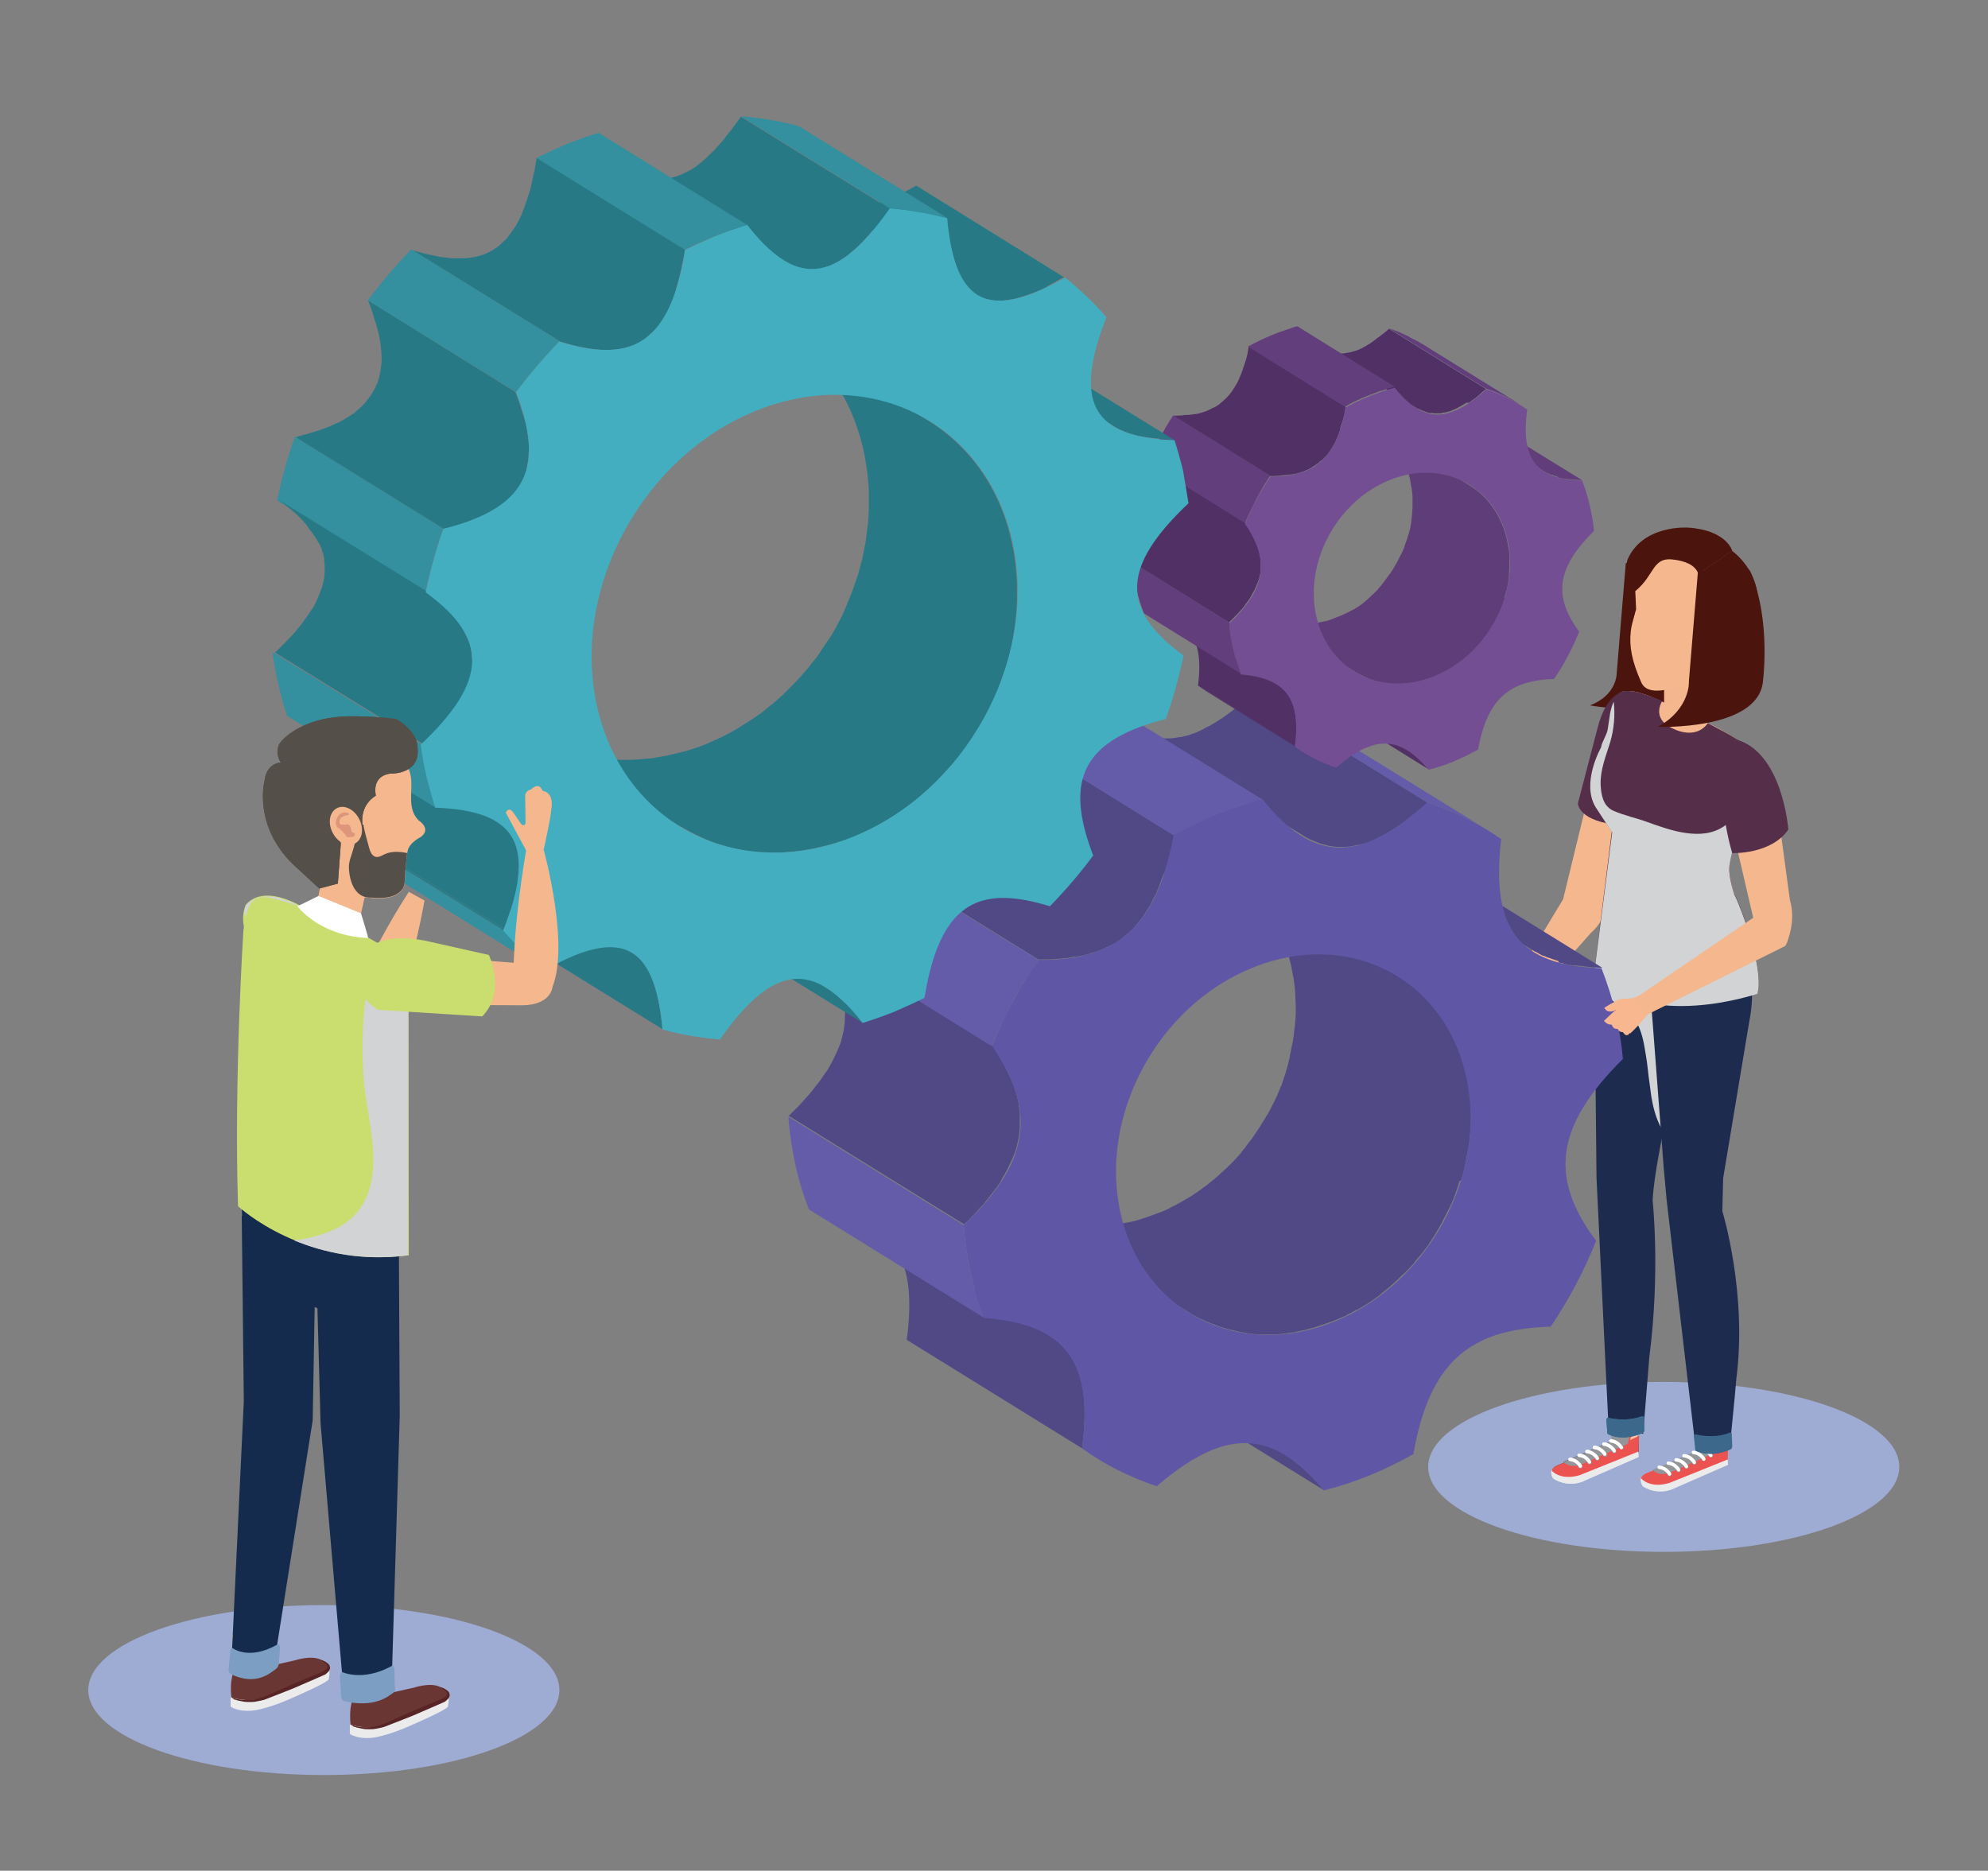 <?xml version="1.0" encoding="utf-8"?>
<!-- Generator: Adobe Illustrator 25.0.1, SVG Export Plug-In . SVG Version: 6.00 Build 0)  -->
<svg version="1.1" id="Capa_1" xmlns="http://www.w3.org/2000/svg" xmlns:xlink="http://www.w3.org/1999/xlink" x="0px" y="0px"
	 viewBox="0 0 481.9 453.5" style="enable-background:new 0 0 481.9 453.5;" xml:space="preserve">
<rect x="0" y="0" width="481.9" height="453.5" fill="#808080" stroke="none"/>
<style type="text/css">
	.st0{fill:#9EABD3;}
	.st1{fill:#F4B78E;}
	.st2{fill:#F8B78F;}
	.st3{fill:#4B140D;}
	.st4{fill:#FCC3A2;}
	.st5{fill:#29323D;}
	.st6{fill:#040D18;}
	.st7{fill:#EBEBEC;}
	.st8{fill:#939598;}
	.st9{fill:none;stroke:#FFFFFF;stroke-width:0.844;stroke-linecap:round;stroke-linejoin:round;stroke-miterlimit:10;}
	.st10{fill:#1D2B4F;}
	.st11{fill:#EC524F;}
	.st12{fill:#3C698B;}
	.st13{fill:#D1D3D4;}
	.st14{fill:#552E49;}
	.st15{opacity:0.5;fill:#F4B78E;}
	.st16{fill:#504986;}
	.st17{fill:#5F56A5;}
	.st18{fill:#645CA8;}
	.st19{enable-background:new    ;}
	.st20{fill:#503065;}
	.st21{fill:#613E7A;}
	.st22{fill:#5F3D78;}
	.st23{clip-path:url(#SVGID_2_);enable-background:new    ;}
	.st24{fill:#744E92;}
	.st25{fill:#623F7C;}
	.st26{fill:#287986;}
	.st27{clip-path:url(#SVGID_4_);enable-background:new    ;}
	.st28{clip-path:url(#SVGID_6_);enable-background:new    ;}
	.st29{fill:#348F9E;}
	.st30{clip-path:url(#SVGID_8_);enable-background:new    ;}
	.st31{clip-path:url(#SVGID_10_);enable-background:new    ;}
	.st32{fill:#297C89;}
	.st33{clip-path:url(#SVGID_12_);enable-background:new    ;}
	.st34{clip-path:url(#SVGID_14_);enable-background:new    ;}
	.st35{clip-path:url(#SVGID_16_);enable-background:new    ;}
	.st36{fill:#43AEC0;}
	.st37{clip-path:url(#SVGID_18_);enable-background:new    ;}
	.st38{fill:#693634;}
	.st39{fill:#582526;}
	.st40{fill:#142B4E;}
	.st41{fill:#CADE70;}
	.st42{fill:#554F49;}
	.st43{fill:#7C9EC2;}
	.st44{fill:#FFFFFF;}
	.st45{fill:#DD957C;}
</style>
<g>
	<path class="st0" d="M460.4,355.6c0,11.4-25.5,20.6-57.1,20.6c-31.5,0-57.1-9.2-57.1-20.6c0-11.4,25.5-20.6,57.1-20.6
		C434.9,335,460.4,344.2,460.4,355.6z"/>
	<g>
		<path class="st1" d="M398.2,190.7l-9.2,26.7c0,0,1.4,4.6-3.4,8.8l-18.9,21.3l-3.9-2.8l16.1-26.7l7.4-30.4c0,0,1-9.3,8-7.2
			C394.3,180.5,401.1,181.7,398.2,190.7z"/>
		<g>
			<path class="st2" d="M360.7,251.3c-0.6-0.2-1.6,1.4-3.5,0.4c1-2,1.7-3.1,2.2-3.5c0.6-0.6,1-0.5,1.9-0.4c0.7,0.1,1.4,0.4,2.1,0.4
				c0.7,0,2.2-1.4,2.8-1.8l0.8,0.5c0,0-1.4,3.5-2.9,5.9L360.7,251.3z"/>
			<path class="st2" d="M356.4,248.7c0.9-1,2.7-3,3-3.1l2.8-1l1.5-1.2c1.2,1.6,2.4,2.9,2.4,2.9c-1.9,1.8-2.2,2.3-2.2,2.3
				s-1,0.9-3.5,0l-1.2-0.3C359.3,248.4,357.6,250.1,356.4,248.7z"/>
			<path class="st2" d="M364.6,252.1c0.4-0.7-0.3-0.9-0.3-0.9c-0.7-0.4-1,0.2-1,0.2l0.2-0.3c0-0.4-0.6-0.6-0.6-0.6
				c-0.7-0.3-1,0.4-1,0.4l0.3-0.6c0.1-0.4-0.6-0.7-0.6-0.7c-0.8-0.3-1.1,0.3-1.1,0.3l-0.2,0.2c0,0-1.2-1.4-2.5,0.7l-0.6,0.9
				c0,0,0.5,0.9,1.9,0.4c0,0,0.6,1.1,1.7,0.6c0,0,0.6,0.7,1.5,0.4c0,0,0.8,0.8,1.3,0.3L364.6,252.1z"/>
		</g>
		<path class="st3" d="M394.1,136.5l-2.2,26.7c0,0,0.1,5.3-6.5,7.8c0,0,22.7,4.2,24.4-7.2C409.8,163.7,409.7,137.5,394.1,136.5z"/>
		<g>
			<path class="st4" d="M391.9,346l0.5,4.2l-14.8,5.2c0,0-2.6,0.9-1,2.1c0,0,3.2,2.2,7.9,0l10.1-4.5l2.4-0.9l-0.1-6.3L391.9,346z"/>
			<g>
				<path class="st5" d="M397.2,352l-2.6,1.2l-9.9,4.3c-4.7,2.2-7.9-0.1-7.9-0.1c-1.7-1.2,0.8-2.2,0.8-2.2l3.6-1.5l9.9-4.3l-0.2-1.9
					c0,0-0.1-0.8,0.9-0.9l2.9,0.2c0,0,1.1,0.3,0.8,1.2l-0.4,1.1l2.2-1L397.2,352"/>
				<path class="st6" d="M383.8,354.8l10.8-4.8l0.2-1l0.4-1.1c0.3-0.9-0.8-1.2-0.8-1.2l-2.9-0.2c-1,0.1-0.9,0.9-0.9,0.9l0.2,1.9
					l-9.9,4.3l-2,0.8C379.1,354.4,380.5,356.3,383.8,354.8z"/>
				<path class="st7" d="M376.1,356.5c0,0-0.3,0.9,0.4,1.9c0,0,3.6,2.6,7.9,0.4l12.8-5.6l-0.1-1.3l-13.9,5.6
					C383.3,357.5,378.8,359.2,376.1,356.5z"/>
				<path class="st8" d="M383.5,355.5c0,0.3-0.2,0.5-0.5,0.5c-0.3,0-0.5-0.2-0.5-0.5c0-0.3,0.2-0.5,0.5-0.5
					C383.3,355,383.5,355.2,383.5,355.5z"/>
				<path class="st8" d="M385.8,354.5c0,0.3-0.2,0.5-0.5,0.5c-0.3,0-0.5-0.2-0.5-0.5c0-0.3,0.2-0.5,0.5-0.5
					C385.5,354,385.7,354.2,385.8,354.5z"/>
				<path class="st8" d="M387.7,353.6c0,0.3-0.2,0.5-0.5,0.5c-0.3,0-0.5-0.2-0.5-0.5c0-0.3,0.2-0.5,0.5-0.5
					C387.4,353.1,387.6,353.4,387.7,353.6z"/>
				<path class="st8" d="M389.6,352.7c0,0.3-0.2,0.5-0.5,0.5c-0.3,0-0.5-0.2-0.5-0.5c0-0.3,0.2-0.5,0.5-0.5
					C389.3,352.2,389.5,352.4,389.6,352.7z"/>
				<path class="st8" d="M391.8,351.8c0,0.3-0.2,0.5-0.5,0.5c-0.3,0-0.5-0.2-0.5-0.5c0-0.3,0.2-0.5,0.5-0.5
					C391.5,351.3,391.8,351.5,391.8,351.8z"/>
				<path class="st8" d="M393.6,350.9c0,0.3-0.2,0.5-0.5,0.5c-0.3,0-0.5-0.2-0.5-0.5c0-0.3,0.2-0.5,0.5-0.5
					C393.3,350.4,393.6,350.6,393.6,350.9z"/>
				<g>
					<path class="st9" d="M382.8,352.8c0,0,1.5,0,2.5,1.6"/>
					<path class="st9" d="M384.7,351.9c0,0,1.5,0,2.5,1.6"/>
					<path class="st9" d="M386.5,350.9c0,0,1.5,0,2.5,1.6"/>
					<path class="st9" d="M388.8,350.1c0,0,1.5,0,2.5,1.6"/>
					<path class="st9" d="M390.5,349.3c0,0,1.5,0,2.5,1.6"/>
					<path class="st9" d="M380.6,353.8c0,0,1.5,0,2.5,1.6"/>
				</g>
			</g>
		</g>
		<path class="st10" d="M397.8,347.5c-4.2,1.9-7.8,0.2-7.8,0.2l-3-62.2l-0.5-49.3l23.4-2.4c-2.4,12.2-4.4,23.9-6.1,36.3
			c-0.9,6.4-2.8,14-3.2,20.9c0,0,1.9,17.2-0.8,38l-1.5,18.6"/>
		<g>
			<path class="st4" d="M413.5,347.9l0.5,4.2l-14.8,5.2c0,0-2.6,0.9-1,2.1c0,0,3.2,2.2,7.9,0.1l10.1-4.5l2.4-0.9l-0.1-6.3
				L413.5,347.9z"/>
			<g>
				<path class="st11" d="M418.8,353.9l-2.6,1.2l-9.9,4.3c-4.7,2.2-7.9-0.1-7.9-0.1c-1.7-1.2,0.8-2.2,0.8-2.2l3.6-1.5l9.9-4.3
					l-0.2-1.9c0,0-0.1-0.8,0.9-0.9l2.9,0.2c0,0,1.1,0.3,0.8,1.2l-0.4,1.1l2.2-1L418.8,353.9"/>
				<path class="st8" d="M405.5,356.7l10.8-4.8l0.2-1l0.4-1.1c0.3-0.9-0.8-1.2-0.8-1.2l-2.9-0.2c-1,0.1-0.9,0.9-0.9,0.9l0.2,1.9
					l-9.9,4.3l-2,0.8C400.7,356.4,402.1,358.3,405.5,356.7z"/>
				<path class="st7" d="M397.8,358.4c0,0-0.3,0.9,0.4,1.9c0,0,3.6,2.6,7.9,0.4l12.8-5.6l-0.1-1.3l-13.9,5.6
					C404.9,359.4,400.5,361.1,397.8,358.4z"/>
				<path class="st8" d="M405.2,357.4c0,0.3-0.2,0.5-0.5,0.5c-0.3,0-0.5-0.2-0.5-0.5c0-0.3,0.2-0.5,0.5-0.5
					C404.9,356.9,405.2,357.1,405.2,357.4z"/>
				<path class="st8" d="M407.4,356.4c0,0.3-0.2,0.5-0.5,0.5c-0.3,0-0.5-0.2-0.5-0.5c0-0.3,0.2-0.5,0.5-0.5
					C407.2,356,407.4,356.2,407.4,356.4z"/>
				<path class="st8" d="M409.3,355.6c0,0.3-0.2,0.5-0.5,0.5c-0.3,0-0.5-0.2-0.5-0.5c0-0.3,0.2-0.5,0.5-0.5
					C409,355.1,409.3,355.3,409.3,355.6z"/>
				<path class="st8" d="M411.2,354.6c0,0.3-0.2,0.5-0.5,0.5c-0.3,0-0.5-0.2-0.5-0.5c0-0.3,0.2-0.5,0.5-0.5
					C411,354.2,411.2,354.4,411.2,354.6z"/>
				<path class="st8" d="M413.5,353.7c0,0.3-0.2,0.5-0.5,0.5c-0.3,0-0.5-0.2-0.5-0.5c0-0.3,0.2-0.5,0.5-0.5
					C413.2,353.2,413.4,353.4,413.5,353.7z"/>
				<path class="st8" d="M415.3,352.8c0,0.3-0.2,0.5-0.5,0.5c-0.3,0-0.5-0.2-0.5-0.5c0-0.3,0.2-0.5,0.5-0.5
					C415,352.3,415.2,352.5,415.3,352.8z"/>
				<g>
					<path class="st9" d="M404.4,354.7c0,0,1.5,0,2.5,1.6"/>
					<path class="st9" d="M406.3,353.9c0,0,1.5,0,2.5,1.6"/>
					<path class="st9" d="M408.2,352.9c0,0,1.5,0,2.5,1.6"/>
					<path class="st9" d="M410.5,352.1c0,0,1.5,0,2.5,1.6"/>
					<path class="st9" d="M412.2,351.2c0,0,1.5,0,2.5,1.6"/>
					<path class="st9" d="M402.2,355.7c0,0,1.5,0,2.5,1.6"/>
				</g>
			</g>
		</g>
		<g>
			<path class="st4" d="M391.9,346l0.5,4.2l-14.8,5.2c0,0-2.6,0.9-1,2.1c0,0,3.2,2.2,7.9,0l10.1-4.5l2.4-0.9l-0.1-6.3L391.9,346z"/>
			<g>
				<path class="st11" d="M397.2,352l-2.6,1.2l-9.9,4.3c-4.7,2.2-7.9-0.1-7.9-0.1c-1.7-1.2,0.8-2.2,0.8-2.2l3.6-1.5l9.9-4.3
					l-0.2-1.9c0,0-0.1-0.8,0.9-0.9l2.9,0.2c0,0,1.1,0.3,0.8,1.2l-0.4,1.1l2.2-1L397.2,352"/>
				<path class="st8" d="M383.8,354.8l10.8-4.8l0.2-1l0.4-1.1c0.3-0.9-0.8-1.2-0.8-1.2l-2.9-0.2c-1,0.1-0.9,0.9-0.9,0.9l0.2,1.9
					l-9.9,4.3l-2,0.8C379.1,354.4,380.5,356.3,383.8,354.8z"/>
				<path class="st7" d="M376.1,356.5c0,0-0.3,0.9,0.4,1.9c0,0,3.6,2.6,7.9,0.4l12.8-5.6l-0.1-1.3l-13.9,5.6
					C383.3,357.5,378.8,359.2,376.1,356.5z"/>
				<path class="st8" d="M383.5,355.5c0,0.3-0.2,0.5-0.5,0.5c-0.3,0-0.5-0.2-0.5-0.5c0-0.3,0.2-0.5,0.5-0.5
					C383.3,355,383.5,355.2,383.5,355.5z"/>
				<path class="st8" d="M385.8,354.5c0,0.3-0.2,0.5-0.5,0.5c-0.3,0-0.5-0.2-0.5-0.5c0-0.3,0.2-0.5,0.5-0.5
					C385.5,354,385.7,354.2,385.8,354.5z"/>
				<path class="st8" d="M387.7,353.6c0,0.3-0.2,0.5-0.5,0.5c-0.3,0-0.5-0.2-0.5-0.5c0-0.3,0.2-0.5,0.5-0.5
					C387.4,353.1,387.6,353.4,387.7,353.6z"/>
				<path class="st8" d="M389.6,352.7c0,0.3-0.2,0.5-0.5,0.5c-0.3,0-0.5-0.2-0.5-0.5c0-0.3,0.2-0.5,0.5-0.5
					C389.3,352.2,389.5,352.4,389.6,352.7z"/>
				<path class="st8" d="M391.8,351.8c0,0.3-0.2,0.5-0.5,0.5c-0.3,0-0.5-0.2-0.5-0.5c0-0.3,0.2-0.5,0.5-0.5
					C391.5,351.3,391.8,351.5,391.8,351.8z"/>
				<path class="st8" d="M393.6,350.9c0,0.3-0.2,0.5-0.5,0.5c-0.3,0-0.5-0.2-0.5-0.5c0-0.3,0.2-0.5,0.5-0.5
					C393.3,350.4,393.6,350.6,393.6,350.9z"/>
				<g>
					<path class="st9" d="M382.8,352.8c0,0,1.5,0,2.5,1.6"/>
					<path class="st9" d="M384.7,351.9c0,0,1.5,0,2.5,1.6"/>
					<path class="st9" d="M386.5,350.9c0,0,1.5,0,2.5,1.6"/>
					<path class="st9" d="M388.8,350.1c0,0,1.5,0,2.5,1.6"/>
					<path class="st9" d="M390.5,349.3c0,0,1.5,0,2.5,1.6"/>
					<path class="st9" d="M380.6,353.8c0,0,1.5,0,2.5,1.6"/>
				</g>
			</g>
		</g>
		<path class="st12" d="M389.8,343.7c0,0-0.4,0-0.4,0.5l0.2,2.8c0,0-0.1,0.6,0.3,0.7c0,0,3.2,1.9,8.2-0.3c0,0,0.5-0.1,0.5-0.8
			l-0.1-2.6c0,0,0.2-0.8-0.5-0.7C398.1,343.3,394.8,344.8,389.8,343.7z"/>
		<path class="st13" d="M400.3,265.9c-1.3-9.2-0.6-5.9-1.6-11.7c-2-12.2-7.2-7.4-12.2-17.4l23-2.1l-6.5,39.3
			C401.2,271,400.6,267.6,400.3,265.9z"/>
		<path class="st12" d="M389.8,343.7c0,0-0.4,0-0.4,0.5l0.2,2.8c0,0-0.1,0.6,0.3,0.7c0,0,3.2,1.9,8.2-0.3c0,0,0.5-0.1,0.5-0.8
			l-0.1-2.6c0,0,0.2-0.8-0.5-0.7C398.1,343.3,394.8,344.8,389.8,343.7z"/>
		<g>
			<path class="st10" d="M419.3,351.4c0.5-6.2,1.1-11,1.6-17.2c2.7-20.8-3.4-40.6-3.4-40.6l0.2-8l6.3-37.8
				c2.5-12.3-2.4-21.6-2.4-21.6l-22.6,0.5l4.3,56.5l0.7,7.7l7.1,60.8c0,0,3.6,1.7,7.8-0.2"/>
			<path class="st12" d="M411,347.7c0,0-0.4,0-0.4,0.5l0.3,2.8c0,0-0.1,0.6,0.3,0.7c0,0,3.2,1.9,8.2-0.3c0,0,0.5-0.1,0.5-0.8
				l-0.1-2.6c0,0,0.2-0.8-0.5-0.7C419.3,347.3,416,348.9,411,347.7z"/>
		</g>
		<path class="st1" d="M403.4,170.3c-1.7-0.8-3.5-1.6-5.4-2.2c-1.2-0.4-2.4-0.6-3.6-0.6c-2.8,0-3.7,3-4.2,5.2
			c-0.3,1.3-0.4,2.7-0.6,4c-0.3,1.5-1.4,2.9-1.6,4.3c0,0-4.8,8.6-1.3,14.5l4.5,5.8l-3.8,31.8c19.9,8,36.1,3.2,36.1,3.2
			c2.1-7.4-4.6-23.9-2.9-19c0.7,2.1-1.7-4.5-1.4-7.6c0.6-5.3,5.1-15.1,5.6-20.5c0.3-4.2,1.2-6.2-1.2-8.1c-3-2.3-7.2-4.8-10.2-6.1
			L403.4,170.3z"/>
		<path class="st14" d="M394.4,167.6c0,0-4.8-0.6-7.2,9.1l-4.7,18c0,0-0.2,4.5,10.7,5.4C393.3,200.1,401.7,170.4,394.4,167.6z"/>
		<rect x="403.4" y="160.3" class="st1" width="10" height="20.2"/>
		<path class="st15" d="M403.4,171v-10.7h10v6.1C413.4,166.4,411.6,167.6,403.4,171z"/>
		<path class="st1" d="M418.2,161.8c7.2-5,10.3-25.3-3.2-30.5c-9.8-3.7-20.9,4.1-18.7,14.8c0.5,2.4-0.8,4.6-1,7
			c-0.4,3.7,0.3,7.2,2.5,12.2c1.6,3.9,7.9,1.4,11.2,0.6C412.2,165.2,415.4,163.8,418.2,161.8z"/>
		<path class="st14" d="M423.6,181.2c2.5,1.9,1.6,3.9,1.2,8.1c-0.4,5.4-5,15.3-5.6,20.5c-0.3,3,2.1,9.7,1.4,7.6
			c-1.7-4.8,7.5,15.9,5.4,23.3c0,0-26.7,9.2-39.6-4.7l4.3-34.4l-4-6.1c-3.6-5.9,1.3-14.5,1.3-14.5c0.2-1.4,1.3-2.8,1.6-4.3
			c0.2-1.3,0.4-2.7,0.6-4c0.5-2.3,1.4-5.3,4.2-5.2c1.2,0,2.4,0.2,3.6,0.6c0,0,3.2,1,4.9,1.9c0,0-2.7,4.1,2.4,6.5
			c0,0,5.5,3.2,8.7-1.2C414,175.4,421.4,178.9,423.6,181.2z"/>
		<path class="st3" d="M416,151.8c-0.4-0.4-1-0.7-1.2-1.2c-2.6-4.6-3.2-11.4-3.2-11.4l8.2-5.7c0,0,11.8,8,3.3,23l-3.9,5.2
			c-0.9,0.7-2,1.3-3.1,1.6c-1-6.4-0.3-2.9,0.4-8.2C416.5,155,417.2,153,416,151.8z"/>
		<path class="st3" d="M395.6,150.6c0,0-2.4-10.4-1.1-14.9c3.7-8.6,14.7-7.8,14.7-7.8c9.3,0.6,10.7,5.6,10.7,5.6l-8.2,5.7
			c-0.7-2.4-3.6-3.2-5.7-3.5c-5.6-0.9-4.7,3.6-9.6,7.6c0,0,0.2,4.4,0.2,4.4S396.1,149.6,395.6,150.6z"/>
		<path class="st13" d="M390.8,201.8l-4-6.1c-3.6-5.9,1.3-14.5,1.3-14.5c0.2-1.4,1.3-2.8,1.6-4.3c0.2-1.3,0.4-2.7,0.6-4
			c0.2-0.9,0.4-1.9,0.9-2.8c0.3,3.3,0.1,6.5-0.9,9.9c-1,3.2-2.4,6.6-2.3,10.1c0.1,2.4,0.5,5.2,3,6.4c2.7,1.2,5.7,1.8,8.4,2.8
			c5.5,2,13.1,4.7,18.5,1c3.9-2.6,5.4-7.1,6.9-11.4c0,0.2,0,0.4-0.1,0.6c-0.4,5.4-4.9,15.2-5.5,20.5c-0.3,2.4,1.2,6.9,1.5,7.8
			c0-0.1,0-0.1-0.1-0.2c-1.7-4.8,7.5,15.8,5.4,23.3c0,0-26.7,9.2-39.6-4.7L390.8,201.8z"/>
		<path class="st3" d="M411.6,138.4l-2.2,26.7c0,0,0.5,6.6-7.5,11.1c0,0,23.7,0.9,25.4-10.6c0,0,2.1-15-2.9-26.8
			C422.8,135.1,416.2,138.7,411.6,138.4z"/>
	</g>
	<g>
		<g>
			<g>
				<path class="st16" d="M254.2,323.7l-42.5-26.3c7.6,4.7,10,13.3,8.1,27.4l42.5,26.3C264.2,337,261.8,328.3,254.2,323.7z"/>
				<path class="st16" d="M338.6,200.5c0.7-0.5,1.5-1,2.2-1.6c0,0,0.1,0,0.1-0.1c0.1-0.1,0.2-0.2,0.3-0.2c0.6-0.5,1.3-1,1.9-1.5
					c0.2-0.2,0.4-0.3,0.6-0.5c0.8-0.7,1.6-1.3,2.4-2l-42.5-26.3c-0.8,0.7-1.6,1.4-2.4,2c-0.2,0.2-0.4,0.4-0.6,0.5
					c-0.7,0.5-1.3,1-1.9,1.5c-0.1,0.1-0.2,0.2-0.4,0.3c-0.8,0.6-1.5,1.1-2.2,1.6c-0.2,0.1-0.4,0.2-0.5,0.3c-0.6,0.4-1.2,0.8-1.8,1.1
					c-0.2,0.1-0.3,0.2-0.5,0.3c-0.4,0.2-0.8,0.4-1.2,0.6c-0.2,0.1-0.3,0.2-0.5,0.3c-0.6,0.3-1.1,0.5-1.7,0.8
					c-0.6,0.2-1.2,0.4-1.7,0.6c-0.4,0.1-0.8,0.2-1.2,0.3c-0.4,0.1-0.7,0.2-1.1,0.2c-0.4,0.1-0.8,0.1-1.2,0.2c-0.3,0-0.7,0.1-1,0.1
					c-0.4,0-0.8,0-1.1,0c-0.3,0-0.7,0-1,0c-0.4,0-0.8-0.1-1.1-0.1c-0.3,0-0.7-0.1-1-0.1c-0.3-0.1-0.6-0.1-0.8-0.2
					c-0.4-0.1-0.7-0.2-1.1-0.3c-0.3-0.1-0.6-0.2-0.8-0.3c-0.4-0.2-0.8-0.3-1.2-0.5c-0.2-0.1-0.4-0.2-0.5-0.3c-0.6-0.3-1.2-0.6-1.8-1
					l42.5,26.3c0.6,0.4,1.2,0.7,1.8,1c0.2,0.1,0.4,0.2,0.5,0.2c0.2,0.1,0.5,0.2,0.7,0.3c0.2,0.1,0.4,0.1,0.5,0.2
					c0.3,0.1,0.5,0.2,0.8,0.3c0.4,0.1,0.8,0.2,1.1,0.3c0.3,0.1,0.5,0.1,0.8,0.2c0.1,0,0.2,0.1,0.3,0.1c0.2,0,0.5,0,0.7,0.1
					c0.4,0,0.7,0.1,1.1,0.1c0.3,0,0.7,0,1,0c0.4,0,0.7,0,1.1,0c0.3,0,0.7-0.1,1-0.1c0.4-0.1,0.8-0.1,1.1-0.2
					c0.4-0.1,0.7-0.2,1.1-0.2c0.4-0.1,0.8-0.2,1.2-0.3c0.2,0,0.3-0.1,0.5-0.1c0.4-0.1,0.9-0.3,1.3-0.5c0.6-0.2,1.1-0.5,1.7-0.8
					c0.2-0.1,0.4-0.2,0.6-0.3c0.4-0.2,0.8-0.4,1.1-0.6c0.1,0,0.1-0.1,0.2-0.1c0.1-0.1,0.2-0.1,0.3-0.2c0.6-0.3,1.2-0.7,1.8-1.1
					C338.2,200.7,338.4,200.6,338.6,200.5z"/>
				<path class="st16" d="M201.4,232.9c0.1,0.1,0.1,0.3,0.2,0.4c0.4,0.8,0.7,1.5,1.1,2.3c0,0.1,0.1,0.2,0.1,0.3
					c0.3,0.8,0.6,1.6,0.9,2.4c0.1,0.2,0.1,0.3,0.2,0.5c0.2,0.8,0.4,1.6,0.6,2.4c0,0.1,0,0.2,0,0.3c0.1,0.7,0.2,1.5,0.3,2.2
					c0,0.1,0,0.3,0,0.4c0.1,0.8,0.1,1.5,0,2.3c0,0.2,0,0.3,0,0.5c0,0.8-0.1,1.6-0.2,2.3c0,0,0,0,0,0c-0.1,0.8-0.3,1.6-0.5,2.3
					c0,0.2-0.1,0.3-0.1,0.5c-0.2,0.8-0.5,1.5-0.8,2.2c-0.1,0.2-0.1,0.3-0.2,0.5c-0.3,0.6-0.6,1.3-0.9,1.9c-0.1,0.2-0.2,0.4-0.3,0.6
					c-0.4,0.8-0.8,1.5-1.3,2.3c-0.1,0.1-0.2,0.3-0.3,0.4c-0.4,0.6-0.9,1.3-1.3,1.9c-0.2,0.3-0.4,0.5-0.6,0.8c-0.5,0.6-1,1.2-1.5,1.9
					c-0.2,0.2-0.3,0.4-0.5,0.6c-0.5,0.6-1.1,1.2-1.6,1.8c-0.3,0.3-0.5,0.6-0.8,0.9c-0.9,0.9-1.8,1.8-2.7,2.7l42.5,26.3
					c1-0.9,1.9-1.8,2.7-2.7c0.3-0.3,0.6-0.6,0.8-0.9c0.5-0.5,1-1.1,1.5-1.6c0-0.1,0.1-0.1,0.1-0.2c0.2-0.2,0.3-0.4,0.5-0.6
					c0.5-0.6,1-1.3,1.5-1.9c0.2-0.3,0.4-0.5,0.6-0.8c0.2-0.2,0.4-0.5,0.5-0.7c0.3-0.4,0.6-0.8,0.8-1.3c0.1-0.1,0.2-0.2,0.2-0.4
					c0.4-0.6,0.8-1.3,1.1-1.9c0.1-0.1,0.1-0.3,0.2-0.4c0.1-0.2,0.2-0.4,0.3-0.6c0.3-0.6,0.6-1.3,0.9-1.9c0.1-0.2,0.1-0.3,0.2-0.5
					c0-0.1,0.1-0.2,0.1-0.2c0.3-0.7,0.5-1.3,0.7-2c0-0.2,0.1-0.3,0.1-0.5c0.2-0.8,0.4-1.6,0.5-2.3l0,0c0.1-0.8,0.2-1.6,0.2-2.4
					c0-0.2,0-0.3,0-0.5c0-0.8,0-1.5,0-2.3c0-0.1,0-0.3,0-0.4c-0.1-0.7-0.2-1.5-0.3-2.2c0-0.1,0-0.2,0-0.3c-0.2-0.8-0.4-1.6-0.6-2.4
					c-0.1-0.2-0.1-0.4-0.2-0.5c-0.2-0.8-0.5-1.6-0.9-2.4c0-0.1-0.1-0.2-0.1-0.3c-0.3-0.8-0.7-1.5-1.1-2.3c-0.1-0.2-0.1-0.3-0.2-0.5
					c-0.4-0.8-0.9-1.7-1.4-2.5c-0.1-0.2-0.2-0.4-0.3-0.5c-0.5-0.9-1.1-1.8-1.7-2.7l-42.5-26.3c0.6,0.9,1.2,1.8,1.7,2.7
					c0.1,0.2,0.2,0.4,0.3,0.5C200.5,231.2,200.9,232,201.4,232.9z"/>
				<path class="st16" d="M282.5,211c0.2-0.6,0.3-1.1,0.5-1.7c0.1-0.3,0.2-0.7,0.3-1c0.2-0.6,0.3-1.3,0.5-1.9
					c0.1-0.3,0.1-0.6,0.2-0.9c0.2-1,0.4-2,0.6-3L242,176.1c-0.2,1-0.4,2-0.6,3c-0.1,0.3-0.1,0.6-0.2,0.9c-0.2,0.7-0.3,1.3-0.5,1.9
					c-0.1,0.4-0.2,0.7-0.3,1c-0.2,0.6-0.3,1.1-0.5,1.7c-0.1,0.3-0.2,0.7-0.3,1c-0.2,0.5-0.4,1.1-0.6,1.6c-0.1,0.3-0.2,0.6-0.3,0.9
					c-0.2,0.6-0.5,1.1-0.7,1.7c-0.1,0.2-0.2,0.4-0.3,0.6c-0.3,0.7-0.7,1.4-1.1,2.1c0,0.1-0.1,0.2-0.1,0.2c-0.5,0.8-1,1.6-1.5,2.4
					c-0.1,0.2-0.2,0.3-0.3,0.5c-0.5,0.7-1,1.3-1.5,1.9c-0.1,0.1-0.2,0.2-0.3,0.3c-0.4,0.4-0.8,0.9-1.2,1.3c-0.2,0.2-0.3,0.3-0.5,0.5
					c-0.4,0.4-0.9,0.7-1.3,1.1c-0.2,0.1-0.3,0.2-0.5,0.4c-0.7,0.5-1.4,1-2.1,1.4c-0.2,0.1-0.3,0.2-0.5,0.3c-0.8,0.5-1.7,0.9-2.6,1.2
					c-0.8,0.3-1.6,0.6-2.5,0.8c-0.4,0.1-0.9,0.3-1.3,0.4c-0.7,0.2-1.4,0.3-2.1,0.4c-0.4,0.1-0.9,0.2-1.3,0.2
					c-0.8,0.1-1.7,0.2-2.5,0.3c-0.4,0-0.8,0.1-1.2,0.1c-1.3,0.1-2.7,0.1-4.1,0.1l42.5,26.3c1.4,0,2.8,0,4.1-0.1
					c0.4,0,0.8-0.1,1.2-0.1c0.9-0.1,1.7-0.1,2.5-0.3c0.5-0.1,0.9-0.2,1.4-0.2c0.7-0.1,1.4-0.3,2.1-0.4c0.5-0.1,0.9-0.2,1.3-0.4
					c0.4-0.1,0.8-0.2,1.1-0.3c0.5-0.2,0.9-0.3,1.4-0.5c0.9-0.4,1.7-0.8,2.6-1.2c0.1-0.1,0.2-0.1,0.3-0.1c0.1,0,0.1-0.1,0.2-0.1
					c0.7-0.4,1.4-0.9,2.1-1.4c0,0,0.1-0.1,0.1-0.1c0.1-0.1,0.2-0.2,0.3-0.3c0.4-0.3,0.9-0.7,1.3-1.1c0.1-0.1,0.2-0.2,0.3-0.2
					c0.1-0.1,0.1-0.2,0.2-0.2c0.4-0.4,0.8-0.8,1.2-1.3c0.1-0.1,0.2-0.2,0.2-0.3c0,0,0-0.1,0.1-0.1c0.5-0.6,1-1.2,1.5-1.9
					c0-0.1,0.1-0.1,0.1-0.2c0.1-0.1,0.1-0.2,0.2-0.3c0.5-0.8,1-1.5,1.5-2.4c0-0.1,0.1-0.1,0.1-0.2c0,0,0-0.1,0-0.1
					c0.4-0.7,0.7-1.4,1.1-2.1c0.1-0.2,0.2-0.4,0.2-0.5c0.3-0.6,0.5-1.2,0.7-1.8c0-0.1,0.1-0.2,0.1-0.2c0.1-0.2,0.1-0.4,0.2-0.6
					c0.2-0.5,0.4-1.1,0.6-1.6C282.3,211.7,282.4,211.4,282.5,211z"/>
			</g>
			<path class="st16" d="M311.7,352.8l-42.5-26.3c3.1,1.9,6.2,4.7,9.3,8.5l42.5,26.3C317.8,357.6,314.8,354.7,311.7,352.8z"/>
			<path class="st16" d="M378.2,233.4c0.9,0.2,1.9,0.5,3,0.6c0,0,0,0,0.1,0c0.1,0,0.2,0,0.3,0c0.9,0.1,1.8,0.2,2.7,0.3
				c0.3,0,0.6,0.1,0.8,0.1c1.1,0.1,2.1,0.2,3.3,0.2l-42.5-26.3c-1.1,0-2.2-0.1-3.3-0.2c-0.3,0-0.6,0-0.8-0.1
				c-0.9-0.1-1.8-0.2-2.7-0.3c-0.1,0-0.2,0-0.4-0.1c-1-0.2-2-0.4-2.9-0.6c-0.2-0.1-0.4-0.1-0.6-0.2c-0.9-0.3-1.8-0.5-2.6-0.9
				c-0.4-0.1-0.7-0.3-1.1-0.5c-0.2-0.1-0.4-0.2-0.5-0.2c-0.5-0.2-1-0.5-1.4-0.8c0,0,0,0,0,0c0,0,0,0,0,0l42.5,26.3c0,0,0,0,0.1,0
				c0.5,0.3,0.9,0.5,1.4,0.8c0.2,0.1,0.4,0.2,0.6,0.2c0.3,0.1,0.6,0.3,0.9,0.4c0,0,0.1,0,0.1,0c0.8,0.3,1.7,0.6,2.6,0.9
				C377.7,233.3,377.9,233.4,378.2,233.4z"/>
			<path class="st16" d="M354.3,285.8c0.3-1,0.6-2.1,0.8-3.1c0-0.2,0.1-0.4,0.1-0.6c0.2-1,0.4-2,0.6-3c0-0.1,0-0.2,0.1-0.4
				c0.2-1.1,0.3-2.1,0.4-3.2c0-0.2,0-0.5,0.1-0.7c0.1-1.1,0.1-2.1,0.2-3.2c0-0.1,0-0.3,0-0.4c0-1,0-2-0.1-3c0-0.2,0-0.4,0-0.6
				c-0.1-1.1-0.2-2.1-0.3-3.2c0-0.2-0.1-0.4-0.1-0.7c-0.2-1.1-0.4-2.2-0.6-3.2c-2.5-10.7-8.5-18.9-16.5-23.9
				c-14.2-8.8-28.4-17.5-42.5-26.3c8,5,14.1,13.2,16.5,23.9c0.2,1.1,0.4,2.2,0.6,3.2c0,0.2,0.1,0.4,0.1,0.7c0.1,1.1,0.3,2.1,0.3,3.2
				c0,0.2,0,0.4,0,0.6c0.1,1,0.1,2,0.1,3c0,0.1,0,0.3,0,0.4c0,1.1-0.1,2.1-0.2,3.2c0,0.2,0,0.5-0.1,0.7c-0.1,1.1-0.2,2.1-0.4,3.2
				c0,0.1,0,0.2-0.1,0.4c-0.2,1-0.4,2-0.6,3c0,0.2-0.1,0.4-0.1,0.6c-0.2,1-0.5,2.1-0.8,3.1c-0.1,0.2-0.1,0.4-0.2,0.7
				c-0.3,1-0.7,2-1,3c0,0,0,0.1-0.1,0.1c-0.4,1-0.8,2.1-1.3,3.1c-0.1,0.2-0.2,0.4-0.3,0.6c-0.5,1-1,2-1.5,2.9
				c-0.1,0.2-0.2,0.4-0.4,0.6c-0.3,0.6-0.7,1.2-1.1,1.8c-0.1,0.2-0.3,0.5-0.4,0.7c-0.5,0.8-1,1.5-1.5,2.2c0,0.1-0.1,0.1-0.1,0.2
				c-0.5,0.7-1,1.4-1.5,2c-0.2,0.2-0.4,0.5-0.5,0.7c-0.4,0.5-0.8,0.9-1.1,1.4c-0.2,0.2-0.4,0.5-0.6,0.7c-0.4,0.4-0.8,0.9-1.2,1.3
				c-0.2,0.2-0.4,0.4-0.6,0.6c-0.5,0.5-1,1-1.6,1.5c-0.1,0.1-0.2,0.2-0.3,0.3c-0.6,0.6-1.3,1.2-2,1.8c-0.2,0.2-0.4,0.3-0.6,0.5
				c-0.5,0.4-1,0.8-1.5,1.2c-0.2,0.2-0.5,0.3-0.7,0.5c-0.7,0.5-1.3,1-2,1.4c-0.1,0.1-0.3,0.2-0.4,0.3c-0.8,0.5-1.6,1-2.5,1.5
				c-0.2,0.1-0.5,0.3-0.7,0.4c-0.6,0.3-1.2,0.7-1.9,1c-0.2,0.1-0.5,0.2-0.7,0.4c-0.8,0.4-1.7,0.8-2.6,1.1c-0.8,0.3-1.6,0.6-2.4,0.9
				c-0.3,0.1-0.6,0.2-0.9,0.3c-0.5,0.2-1,0.3-1.6,0.5c-0.3,0.1-0.7,0.2-1,0.3c-0.5,0.1-0.9,0.2-1.4,0.3c-0.4,0.1-0.7,0.1-1.1,0.2
				c-0.5,0.1-0.9,0.2-1.4,0.2c-0.4,0.1-0.7,0.1-1.1,0.1c-0.4,0.1-0.9,0.1-1.3,0.2c-0.4,0-0.7,0.1-1.1,0.1c-0.4,0-0.9,0.1-1.3,0.1
				c-0.4,0-0.7,0-1.1,0c-0.4,0-0.9,0-1.3,0c-0.4,0-0.7,0-1.1,0c-0.4,0-0.8-0.1-1.3-0.1c-0.3,0-0.7-0.1-1-0.1c-0.4,0-0.8-0.1-1.2-0.2
				c-0.4-0.1-0.7-0.1-1.1-0.2c-0.3-0.1-0.6-0.1-0.9-0.2c-0.4-0.1-0.8-0.2-1.1-0.3c-0.3-0.1-0.6-0.2-0.9-0.2
				c-0.4-0.1-0.7-0.2-1.1-0.3c-0.3-0.1-0.6-0.2-0.9-0.3c-0.4-0.1-0.7-0.3-1.1-0.4c-0.3-0.1-0.6-0.2-0.9-0.3
				c-0.2-0.1-0.5-0.2-0.7-0.3c-0.6-0.3-1.2-0.5-1.8-0.8c-0.2-0.1-0.5-0.2-0.7-0.3c-0.8-0.4-1.5-0.8-2.3-1.3c0,0,0,0,0,0l42.5,26.3
				c0.7,0.5,1.5,0.9,2.3,1.3c0.2,0.1,0.4,0.2,0.7,0.3c0.6,0.3,1.2,0.6,1.8,0.8c0.1,0.1,0.3,0.1,0.4,0.2c0.1,0,0.2,0.1,0.3,0.1
				c0.3,0.1,0.6,0.2,0.8,0.3c0.4,0.1,0.7,0.3,1.1,0.4c0.3,0.1,0.6,0.2,0.9,0.3c0.4,0.1,0.8,0.2,1.1,0.3c0.3,0.1,0.6,0.2,0.9,0.2
				c0.4,0.1,0.8,0.2,1.2,0.3c0.3,0.1,0.6,0.1,0.9,0.2c0.2,0,0.3,0.1,0.5,0.1c0.2,0,0.4,0,0.6,0.1c0.4,0.1,0.8,0.1,1.2,0.2
				c0.3,0,0.7,0.1,1,0.1c0.4,0,0.8,0.1,1.3,0.1c0.3,0,0.7,0,1.1,0c0.4,0,0.9,0,1.3,0c0.4,0,0.7,0,1.1,0c0.4,0,0.9,0,1.3-0.1
				c0.3,0,0.7,0,1-0.1c0.5,0,0.9-0.1,1.4-0.2c0.3,0,0.7-0.1,1-0.1c0.5-0.1,1-0.2,1.4-0.3c0.3-0.1,0.7-0.1,1-0.2
				c0.5-0.1,1-0.2,1.5-0.4c0.3-0.1,0.6-0.1,0.9-0.2c0.6-0.2,1.2-0.4,1.8-0.6c0.2-0.1,0.4-0.1,0.6-0.2c0,0,0,0,0.1,0
				c0.8-0.3,1.6-0.6,2.5-0.9c0.9-0.4,1.7-0.7,2.6-1.1c0.2-0.1,0.5-0.2,0.7-0.4c0.6-0.3,1.3-0.6,1.9-1c0.2-0.1,0.3-0.2,0.5-0.2l0,0
				c0.1,0,0.2-0.1,0.2-0.1c0.8-0.5,1.7-1,2.5-1.5c0.1-0.1,0.2-0.2,0.3-0.2c0.7-0.5,1.4-1,2.1-1.5c0.1-0.1,0.2-0.1,0.3-0.2
				c0.1-0.1,0.2-0.2,0.3-0.3c0.5-0.4,1-0.8,1.5-1.2c0.2-0.2,0.4-0.3,0.6-0.5c0.7-0.6,1.3-1.2,2-1.8c0,0,0,0,0,0
				c0.1-0.1,0.2-0.2,0.3-0.3c0.5-0.5,1-1,1.6-1.5c0.2-0.2,0.4-0.4,0.6-0.6c0.4-0.4,0.8-0.9,1.2-1.3c0.1-0.1,0.2-0.2,0.3-0.4
				c0.1-0.1,0.2-0.2,0.3-0.4c0.4-0.5,0.8-0.9,1.2-1.4c0.2-0.2,0.3-0.4,0.5-0.6c0.5-0.7,1.1-1.4,1.6-2.1c0,0,0,0,0,0c0,0,0,0,0-0.1
				c0.5-0.8,1-1.5,1.5-2.3c0.1-0.2,0.3-0.5,0.4-0.7c0.4-0.6,0.7-1.2,1.1-1.9c0.1-0.1,0.2-0.3,0.2-0.4c0-0.1,0.1-0.1,0.1-0.2
				c0.5-1,1-1.9,1.5-2.9c0.1-0.2,0.2-0.4,0.3-0.6c0.5-1,0.9-2.1,1.3-3.1c0,0,0,0,0,0c0,0,0-0.1,0-0.1c0.4-1,0.7-2,1-3
				C354.2,286.2,354.2,286,354.3,285.8z"/>
			<g>
				<path class="st17" d="M388.2,234.7c1.4,3.6,2.6,7.3,3.5,11.2c0.8,3.6,1.4,7.2,1.7,10.8c-16.2,16.1-18.1,28.6-6.5,44.1
					c-2.9,7.3-6.6,14.3-11,20.8c-5.9,0.2-10.9,1-15.1,2.7c-10.1,4.1-15.5,12.9-18.2,28.2c-3.4,1.9-7,3.7-10.7,5.2
					c-3.7,1.5-7.4,2.7-11,3.6c-8.8-10.6-17.1-13.8-27.1-9.8c-4.1,1.7-8.6,4.6-13.4,8.8c-6.5-2.2-12.6-5.2-18.1-9.2
					c2.8-21.1-4.1-30.1-23.7-31.6c-1.3-3.3-2.3-6.7-3.2-10.4c-0.9-4-1.5-8-1.8-12.1c15.9-15,17.9-27.4,6.9-43.5
					c2.9-7.3,6.7-14.3,11.2-20.8c5.9,0.1,10.9-0.7,15.1-2.4c9.6-3.9,14.9-12.7,17.7-27.9c3.4-1.9,6.9-3.6,10.6-5.1
					c3.6-1.5,7.3-2.6,10.9-3.6c8.5,10.7,16.6,14.1,26.2,10.2c4.2-1.7,8.8-4.8,13.8-9.4c6.4,2.1,12.4,5.1,17.9,8.9
					C361.3,225.3,368.2,234.1,388.2,234.7z M323.4,320.4c23.1-9.3,37.4-36.1,31.9-59.8c-5.4-23.7-28.6-35.4-51.7-26
					c-23.1,9.3-37.4,36.1-31.9,59.8C277.2,318.1,300.3,329.7,323.4,320.4"/>
			</g>
			<g>
				<path class="st18" d="M351.8,196.7c1.1,0.5,2.3,1,3.4,1.6c0.4,0.2,0.9,0.4,1.3,0.6c1.4,0.8,2.9,1.5,4.2,2.4c0,0,0,0,0,0
					c0,0,0,0,0,0l-12.3-7.6c-10.1-6.2-20.2-12.5-30.3-18.7c-1.4-0.9-2.8-1.7-4.3-2.4c-0.4-0.2-0.8-0.4-1.3-0.6
					c-1.1-0.6-2.3-1.1-3.4-1.6c-0.3-0.1-0.5-0.3-0.8-0.4c-0.1-0.1-0.3-0.1-0.4-0.2c-1.5-0.6-2.9-1.1-4.5-1.6l42.5,26.3
					c1.5,0.5,3,1,4.5,1.6C351,196.3,351.4,196.5,351.8,196.7z"/>
				<path class="st18" d="M233.6,297l-42.5-26.3c0.3,4.1,0.9,8.1,1.8,12.1c0.8,3.6,1.9,7.1,3.2,10.4l42.5,26.3
					c-1.3-3.3-2.3-6.7-3.2-10.4C234.5,305.1,233.9,301,233.6,297z"/>
				<path class="st18" d="M302,194.9c0.3-0.1,0.7-0.2,1-0.3c1-0.3,2-0.6,3-0.8l-42.5-26.3c-1,0.3-2,0.5-3,0.8
					c-0.3,0.1-0.6,0.2-1,0.3c-0.7,0.2-1.4,0.4-2.1,0.7c-0.2,0.1-0.3,0.1-0.5,0.2c-0.2,0.1-0.3,0.1-0.5,0.2c-1.3,0.4-2.6,0.9-3.8,1.4
					c-3.7,1.5-7.2,3.2-10.6,5.1l42.5,26.3c3.4-1.9,6.9-3.6,10.6-5.1c1.3-0.5,2.5-1,3.8-1.4c0.3-0.1,0.7-0.2,1-0.3
					C300.7,195.3,301.3,195.1,302,194.9z"/>
				<path class="st18" d="M245.7,242.4c0.6-1.1,1.2-2.2,1.9-3.3c0.3-0.5,0.6-1.1,1-1.6c1-1.6,2-3.2,3.1-4.8l-42.5-26.3
					c-1.1,1.6-2.1,3.2-3.1,4.8c-0.3,0.5-0.6,1.1-1,1.7c-0.6,1-1.2,1.9-1.7,2.9c-0.1,0.1-0.1,0.2-0.2,0.4c-0.7,1.2-1.3,2.4-1.9,3.7
					c-0.3,0.6-0.6,1.2-0.9,1.8c-0.9,1.9-1.7,3.7-2.5,5.6l42.5,26.3c0.8-1.9,1.6-3.8,2.5-5.6c0.3-0.6,0.6-1.2,0.9-1.8
					C244.5,244.8,245.1,243.6,245.7,242.4z"/>
			</g>
		</g>
		<g>
			<g class="st19">
				<g>
					<path class="st20" d="M309.4,165.7l-23.5-14.6c4.2,2.6,5.5,7.4,4.5,15.1l23.5,14.6C314.9,173.1,313.6,168.3,309.4,165.7z"/>
					<path class="st20" d="M356.1,97.6c0.4-0.3,0.8-0.6,1.2-0.9c0,0,0,0,0,0c0.1,0,0.1-0.1,0.2-0.1c0.4-0.3,0.7-0.6,1.1-0.9
						c0.1-0.1,0.2-0.2,0.3-0.3c0.4-0.4,0.9-0.7,1.3-1.1l-23.5-14.6c-0.4,0.4-0.9,0.8-1.3,1.1c-0.1,0.1-0.2,0.2-0.4,0.3
						c-0.4,0.3-0.7,0.6-1.1,0.8c-0.1,0.1-0.1,0.1-0.2,0.2c-0.4,0.3-0.8,0.6-1.2,0.9c-0.1,0.1-0.2,0.1-0.3,0.2
						c-0.3,0.2-0.7,0.4-1,0.6c-0.1,0.1-0.2,0.1-0.3,0.2c-0.2,0.1-0.5,0.2-0.7,0.4c-0.1,0-0.2,0.1-0.3,0.1c-0.3,0.2-0.6,0.3-0.9,0.4
						c-0.3,0.1-0.6,0.2-1,0.3c-0.2,0.1-0.4,0.1-0.7,0.2c-0.2,0-0.4,0.1-0.6,0.1c-0.2,0-0.4,0.1-0.6,0.1c-0.2,0-0.4,0.1-0.6,0.1
						c-0.2,0-0.4,0-0.6,0c-0.2,0-0.4,0-0.6,0c-0.2,0-0.4,0-0.6-0.1c-0.2,0-0.4,0-0.6-0.1c-0.2,0-0.3-0.1-0.5-0.1
						c-0.2-0.1-0.4-0.1-0.6-0.2c-0.2,0-0.3-0.1-0.5-0.2c-0.2-0.1-0.5-0.2-0.7-0.3c-0.1,0-0.2-0.1-0.3-0.1c-0.3-0.2-0.7-0.3-1-0.5
						l23.5,14.6c0.3,0.2,0.7,0.4,1,0.5c0.1,0,0.2,0.1,0.3,0.1c0.1,0.1,0.3,0.1,0.4,0.2c0.1,0,0.2,0.1,0.3,0.1
						c0.2,0.1,0.3,0.1,0.5,0.2c0.2,0.1,0.4,0.1,0.6,0.2c0.1,0,0.3,0.1,0.4,0.1c0.1,0,0.1,0,0.2,0c0.1,0,0.3,0,0.4,0
						c0.2,0,0.4,0,0.6,0.1c0.2,0,0.4,0,0.6,0c0.2,0,0.4,0,0.6,0c0.2,0,0.4,0,0.6-0.1c0.2,0,0.4-0.1,0.6-0.1c0.2,0,0.4-0.1,0.6-0.1
						c0.2-0.1,0.4-0.1,0.7-0.2c0.1,0,0.2,0,0.3-0.1c0.2-0.1,0.5-0.2,0.7-0.3c0.3-0.1,0.6-0.3,0.9-0.4c0.1-0.1,0.2-0.1,0.3-0.2
						c0.2-0.1,0.4-0.2,0.6-0.3c0,0,0.1,0,0.1-0.1c0.1,0,0.1-0.1,0.2-0.1c0.3-0.2,0.7-0.4,1-0.6C355.8,97.7,356,97.6,356.1,97.6z"/>
					<path class="st20" d="M280.1,115.5c0,0.1,0.1,0.2,0.1,0.2c0.2,0.4,0.4,0.9,0.6,1.3c0,0.1,0.1,0.1,0.1,0.2
						c0.2,0.5,0.3,0.9,0.5,1.3c0,0.1,0.1,0.2,0.1,0.3c0.1,0.4,0.2,0.9,0.3,1.3c0,0.1,0,0.1,0,0.2c0.1,0.4,0.1,0.8,0.2,1.2
						c0,0.1,0,0.2,0,0.2c0,0.4,0,0.8,0,1.3c0,0.1,0,0.2,0,0.3c0,0.4-0.1,0.9-0.1,1.3c0,0,0,0,0,0c-0.1,0.4-0.2,0.9-0.3,1.3
						c0,0.1,0,0.2-0.1,0.3c-0.1,0.4-0.3,0.8-0.4,1.2c0,0.1-0.1,0.2-0.1,0.3c-0.1,0.3-0.3,0.7-0.5,1c-0.1,0.1-0.1,0.2-0.2,0.3
						c-0.2,0.4-0.5,0.8-0.7,1.3c0,0.1-0.1,0.2-0.2,0.2c-0.2,0.4-0.5,0.7-0.7,1.1c-0.1,0.1-0.2,0.3-0.3,0.4c-0.3,0.3-0.5,0.7-0.8,1
						c-0.1,0.1-0.2,0.2-0.3,0.3c-0.3,0.3-0.6,0.7-0.9,1c-0.2,0.2-0.3,0.3-0.5,0.5c-0.5,0.5-1,1-1.5,1.5l23.5,14.6
						c0.5-0.5,1-1,1.5-1.5c0.2-0.2,0.3-0.3,0.5-0.5c0.3-0.3,0.6-0.6,0.8-0.9c0,0,0.1-0.1,0.1-0.1c0.1-0.1,0.2-0.2,0.3-0.3
						c0.3-0.4,0.6-0.7,0.8-1.1c0.1-0.1,0.2-0.3,0.3-0.4c0.1-0.1,0.2-0.3,0.3-0.4c0.2-0.2,0.3-0.5,0.5-0.7c0-0.1,0.1-0.1,0.1-0.2
						c0.2-0.4,0.4-0.7,0.6-1.1c0-0.1,0.1-0.1,0.1-0.2c0.1-0.1,0.1-0.2,0.2-0.3c0.2-0.4,0.3-0.7,0.5-1.1c0-0.1,0.1-0.2,0.1-0.3
						c0,0,0-0.1,0.1-0.1c0.1-0.4,0.3-0.7,0.4-1.1c0-0.1,0-0.2,0.1-0.3c0.1-0.4,0.2-0.9,0.3-1.3l0,0c0.1-0.4,0.1-0.9,0.1-1.3
						c0-0.1,0-0.2,0-0.3c0-0.4,0-0.8,0-1.3c0-0.1,0-0.2,0-0.2c0-0.4-0.1-0.8-0.2-1.2c0-0.1,0-0.1,0-0.2c-0.1-0.4-0.2-0.9-0.3-1.3
						c0-0.1-0.1-0.2-0.1-0.3c-0.1-0.4-0.3-0.9-0.5-1.3c0-0.1-0.1-0.1-0.1-0.2c-0.2-0.4-0.4-0.8-0.6-1.3c0-0.1-0.1-0.2-0.1-0.3
						c-0.2-0.5-0.5-0.9-0.8-1.4c-0.1-0.1-0.1-0.2-0.2-0.3c-0.3-0.5-0.6-1-0.9-1.5l-23.5-14.6c0.3,0.5,0.6,1,0.9,1.5
						c0.1,0.1,0.1,0.2,0.2,0.3C279.6,114.6,279.9,115,280.1,115.5z"/>
					<path class="st20" d="M325,103.4c0.1-0.3,0.2-0.6,0.3-0.9c0.1-0.2,0.1-0.4,0.2-0.6c0.1-0.3,0.2-0.7,0.3-1.1
						c0-0.2,0.1-0.3,0.1-0.5c0.1-0.5,0.2-1.1,0.3-1.7l-23.5-14.6c-0.1,0.6-0.2,1.1-0.3,1.7c0,0.2-0.1,0.3-0.1,0.5
						c-0.1,0.4-0.2,0.7-0.3,1.1c-0.1,0.2-0.1,0.4-0.2,0.6c-0.1,0.3-0.2,0.6-0.3,0.9c-0.1,0.2-0.1,0.4-0.2,0.6
						c-0.1,0.3-0.2,0.6-0.3,0.9c-0.1,0.2-0.1,0.3-0.2,0.5c-0.1,0.3-0.3,0.6-0.4,0.9c0,0.1-0.1,0.2-0.1,0.3c-0.2,0.4-0.4,0.8-0.6,1.2
						c0,0-0.1,0.1-0.1,0.1c-0.3,0.5-0.5,0.9-0.8,1.3c-0.1,0.1-0.1,0.2-0.2,0.3c-0.3,0.4-0.5,0.7-0.8,1c-0.1,0.1-0.1,0.1-0.2,0.2
						c-0.2,0.2-0.4,0.5-0.7,0.7c-0.1,0.1-0.2,0.2-0.3,0.3c-0.2,0.2-0.5,0.4-0.7,0.6c-0.1,0.1-0.2,0.1-0.2,0.2
						c-0.4,0.3-0.8,0.5-1.2,0.8c-0.1,0-0.2,0.1-0.3,0.1c-0.5,0.2-0.9,0.5-1.4,0.7c-0.4,0.2-0.9,0.3-1.4,0.5
						c-0.2,0.1-0.5,0.1-0.7,0.2c-0.4,0.1-0.8,0.2-1.2,0.2c-0.2,0-0.5,0.1-0.7,0.1c-0.5,0.1-0.9,0.1-1.4,0.1c-0.2,0-0.4,0-0.7,0.1
						c-0.7,0-1.5,0.1-2.3,0.1l23.5,14.6c0.8,0,1.5,0,2.3-0.1c0.2,0,0.5,0,0.7-0.1c0.5,0,0.9-0.1,1.4-0.1c0.3,0,0.5-0.1,0.8-0.1
						c0.4-0.1,0.8-0.1,1.2-0.2c0.3-0.1,0.5-0.1,0.7-0.2c0.2-0.1,0.4-0.1,0.6-0.2c0.3-0.1,0.5-0.2,0.8-0.3c0.5-0.2,1-0.4,1.4-0.7
						c0.1,0,0.1,0,0.2-0.1c0,0,0.1,0,0.1-0.1c0.4-0.2,0.8-0.5,1.2-0.8c0,0,0.1,0,0.1,0c0.1,0,0.1-0.1,0.2-0.2
						c0.2-0.2,0.5-0.4,0.7-0.6c0.1,0,0.1-0.1,0.2-0.1c0,0,0.1-0.1,0.1-0.1c0.2-0.2,0.5-0.5,0.7-0.7c0,0,0.1-0.1,0.1-0.1c0,0,0,0,0,0
						c0.3-0.3,0.6-0.7,0.8-1c0,0,0-0.1,0.1-0.1c0-0.1,0.1-0.1,0.1-0.2c0.3-0.4,0.6-0.9,0.8-1.3c0,0,0-0.1,0.1-0.1c0,0,0,0,0,0
						c0.2-0.4,0.4-0.8,0.6-1.2c0-0.1,0.1-0.2,0.1-0.3c0.1-0.3,0.3-0.6,0.4-1c0,0,0-0.1,0.1-0.1c0-0.1,0.1-0.2,0.1-0.3
						c0.1-0.3,0.2-0.6,0.3-0.9C324.9,103.8,324.9,103.6,325,103.4z"/>
				</g>
				<path class="st20" d="M341.2,181.8l-23.5-14.6c1.7,1.1,3.4,2.6,5.1,4.7l23.5,14.6C344.6,184.5,342.9,182.9,341.2,181.8z"/>
				<path class="st21" d="M377.9,115.8c0.5,0.1,1.1,0.3,1.6,0.3c0,0,0,0,0,0c0,0,0.1,0,0.2,0c0.5,0.1,1,0.1,1.5,0.2
					c0.2,0,0.3,0,0.5,0c0.6,0,1.2,0.1,1.8,0.1L360,101.9c-0.6,0-1.2-0.1-1.8-0.1c-0.2,0-0.3,0-0.5,0c-0.5,0-1-0.1-1.5-0.2
					c-0.1,0-0.1,0-0.2,0c-0.6-0.1-1.1-0.2-1.6-0.4c-0.1,0-0.2-0.1-0.3-0.1c-0.5-0.1-1-0.3-1.4-0.5c-0.2-0.1-0.4-0.2-0.6-0.3
					c-0.1,0-0.2-0.1-0.3-0.1c-0.3-0.1-0.5-0.3-0.8-0.4c0,0,0,0,0,0l0,0l23.5,14.6c0,0,0,0,0,0c0.3,0.2,0.5,0.3,0.8,0.4
					c0.1,0,0.2,0.1,0.3,0.1c0.2,0.1,0.3,0.2,0.5,0.2c0,0,0,0,0.1,0c0.5,0.2,0.9,0.3,1.4,0.5C377.7,115.7,377.8,115.7,377.9,115.8z"
					/>
				<path class="st22" d="M364.7,144.8c0.2-0.6,0.3-1.1,0.5-1.7c0-0.1,0-0.2,0.1-0.3c0.1-0.5,0.2-1.1,0.3-1.6c0-0.1,0-0.1,0-0.2
					c0.1-0.6,0.2-1.2,0.2-1.8c0-0.1,0-0.3,0-0.4c0-0.6,0.1-1.2,0.1-1.8c0-0.1,0-0.2,0-0.2c0-0.6,0-1.1,0-1.7c0-0.1,0-0.2,0-0.3
					c0-0.6-0.1-1.2-0.2-1.8c0-0.1,0-0.2-0.1-0.4c-0.1-0.6-0.2-1.2-0.3-1.8c-1.4-5.9-4.7-10.5-9.2-13.2c-7.8-4.9-15.7-9.7-23.5-14.6
					c4.4,2.7,7.8,7.3,9.2,13.2c0.1,0.6,0.2,1.2,0.3,1.8c0,0.1,0,0.2,0.1,0.4c0.1,0.6,0.1,1.2,0.2,1.8c0,0.1,0,0.2,0,0.3
					c0,0.5,0,1.1,0,1.7c0,0.1,0,0.2,0,0.2c0,0.6,0,1.2-0.1,1.8c0,0.1,0,0.3,0,0.4c-0.1,0.6-0.1,1.2-0.2,1.8c0,0.1,0,0.1,0,0.2
					c-0.1,0.5-0.2,1.1-0.3,1.6c0,0.1,0,0.2-0.1,0.3c-0.1,0.6-0.3,1.1-0.5,1.7c0,0.1-0.1,0.2-0.1,0.4c-0.2,0.6-0.4,1.1-0.6,1.7
					c0,0,0,0.1,0,0.1c-0.2,0.6-0.5,1.1-0.7,1.7c-0.1,0.1-0.1,0.2-0.2,0.3c-0.3,0.5-0.5,1.1-0.8,1.6c-0.1,0.1-0.1,0.2-0.2,0.4
					c-0.2,0.3-0.4,0.7-0.6,1c-0.1,0.1-0.2,0.3-0.2,0.4c-0.3,0.4-0.5,0.8-0.8,1.2c0,0,0,0.1-0.1,0.1c-0.3,0.4-0.6,0.8-0.8,1.1
					c-0.1,0.1-0.2,0.3-0.3,0.4c-0.2,0.3-0.4,0.5-0.6,0.8c-0.1,0.1-0.2,0.3-0.3,0.4c-0.2,0.2-0.4,0.5-0.6,0.7
					c-0.1,0.1-0.2,0.2-0.3,0.4c-0.3,0.3-0.6,0.6-0.9,0.9c-0.1,0.1-0.1,0.1-0.2,0.2c-0.4,0.3-0.7,0.7-1.1,1c-0.1,0.1-0.2,0.2-0.3,0.3
					c-0.3,0.2-0.5,0.4-0.8,0.7c-0.1,0.1-0.3,0.2-0.4,0.3c-0.4,0.3-0.7,0.5-1.1,0.8c-0.1,0-0.1,0.1-0.2,0.1c-0.4,0.3-0.9,0.6-1.4,0.8
					c-0.1,0.1-0.3,0.1-0.4,0.2c-0.3,0.2-0.7,0.4-1,0.5c-0.1,0.1-0.3,0.1-0.4,0.2c-0.5,0.2-0.9,0.4-1.4,0.6c-0.5,0.2-0.9,0.3-1.3,0.5
					c-0.2,0.1-0.3,0.1-0.5,0.2c-0.3,0.1-0.6,0.2-0.9,0.3c-0.2,0.1-0.4,0.1-0.6,0.1c-0.3,0.1-0.5,0.1-0.8,0.2c-0.2,0-0.4,0.1-0.6,0.1
					c-0.2,0-0.5,0.1-0.8,0.1c-0.2,0-0.4,0.1-0.6,0.1c-0.2,0-0.5,0.1-0.7,0.1c-0.2,0-0.4,0-0.6,0c-0.2,0-0.5,0-0.7,0
					c-0.2,0-0.4,0-0.6,0c-0.2,0-0.5,0-0.7,0c-0.2,0-0.4,0-0.6,0c-0.2,0-0.5,0-0.7,0c-0.2,0-0.4,0-0.6-0.1c-0.2,0-0.5-0.1-0.7-0.1
					c-0.2,0-0.4-0.1-0.6-0.1c-0.2,0-0.3-0.1-0.5-0.1c-0.2,0-0.4-0.1-0.6-0.1c-0.2,0-0.3-0.1-0.5-0.1c-0.2-0.1-0.4-0.1-0.6-0.2
					c-0.2-0.1-0.3-0.1-0.5-0.2c-0.2-0.1-0.4-0.1-0.6-0.2c-0.2-0.1-0.3-0.1-0.5-0.2c-0.1-0.1-0.3-0.1-0.4-0.2c-0.3-0.1-0.7-0.3-1-0.5
					c-0.1-0.1-0.2-0.1-0.4-0.2c-0.4-0.2-0.8-0.5-1.3-0.7c0,0,0,0,0,0l23.5,14.6c0.4,0.3,0.8,0.5,1.3,0.7c0.1,0.1,0.2,0.1,0.4,0.2
					c0.3,0.2,0.7,0.3,1,0.5c0.1,0,0.2,0.1,0.2,0.1c0.1,0,0.1,0,0.2,0.1c0.2,0.1,0.3,0.1,0.5,0.2c0.2,0.1,0.4,0.2,0.6,0.2
					c0.2,0.1,0.3,0.1,0.5,0.2c0.2,0.1,0.4,0.1,0.6,0.2c0.2,0,0.3,0.1,0.5,0.1c0.2,0.1,0.4,0.1,0.6,0.1c0.2,0,0.3,0.1,0.5,0.1
					c0.1,0,0.2,0,0.3,0.1c0.1,0,0.2,0,0.3,0c0.2,0,0.5,0.1,0.7,0.1c0.2,0,0.4,0,0.6,0.1c0.2,0,0.5,0,0.7,0c0.2,0,0.4,0,0.6,0
					c0.2,0,0.5,0,0.7,0c0.2,0,0.4,0,0.6,0c0.2,0,0.5,0,0.7,0c0.2,0,0.4,0,0.6,0c0.3,0,0.5-0.1,0.8-0.1c0.2,0,0.4,0,0.6-0.1
					c0.3,0,0.5-0.1,0.8-0.1c0.2,0,0.4-0.1,0.6-0.1c0.3-0.1,0.6-0.1,0.8-0.2c0.2,0,0.3-0.1,0.5-0.1c0.3-0.1,0.7-0.2,1-0.3
					c0.1,0,0.2-0.1,0.3-0.1c0,0,0,0,0,0c0.5-0.2,0.9-0.3,1.4-0.5c0.5-0.2,1-0.4,1.4-0.6c0.1-0.1,0.3-0.1,0.4-0.2
					c0.3-0.2,0.7-0.4,1-0.5c0.1,0,0.2-0.1,0.2-0.1l0,0c0,0,0.1-0.1,0.1-0.1c0.5-0.3,0.9-0.5,1.4-0.8c0.1,0,0.1-0.1,0.2-0.1
					c0.4-0.3,0.8-0.5,1.2-0.8c0.1,0,0.1-0.1,0.2-0.1c0.1,0,0.1-0.1,0.2-0.1c0.3-0.2,0.6-0.4,0.9-0.7c0.1-0.1,0.2-0.2,0.3-0.3
					c0.4-0.3,0.7-0.6,1.1-1c0,0,0,0,0,0c0,0,0.1-0.1,0.1-0.1c0.3-0.3,0.6-0.6,0.9-0.8c0.1-0.1,0.2-0.2,0.3-0.4
					c0.2-0.2,0.4-0.5,0.7-0.7c0.1-0.1,0.1-0.1,0.2-0.2c0.1-0.1,0.1-0.1,0.2-0.2c0.2-0.3,0.4-0.5,0.6-0.8c0.1-0.1,0.2-0.2,0.3-0.4
					c0.3-0.4,0.6-0.8,0.9-1.2c0,0,0,0,0,0c0,0,0,0,0,0c0.3-0.4,0.6-0.8,0.8-1.3c0.1-0.1,0.2-0.3,0.2-0.4c0.2-0.3,0.4-0.7,0.6-1
					c0-0.1,0.1-0.2,0.1-0.2c0,0,0-0.1,0.1-0.1c0.3-0.5,0.6-1.1,0.8-1.6c0.1-0.1,0.1-0.2,0.2-0.3c0.3-0.6,0.5-1.1,0.7-1.7
					c0,0,0,0,0,0c0,0,0,0,0-0.1c0.2-0.6,0.4-1.1,0.6-1.7C364.7,145,364.7,144.9,364.7,144.8z"/>
				<g class="st19">
					<defs>
						<path id="SVGID_1_" class="st19" d="M316.1,182.3l-23.5-14.6c-0.8-0.5-1.5-1-2.2-1.5l23.5,14.6
							C314.6,181.4,315.3,181.9,316.1,182.3z"/>
					</defs>
					<clipPath id="SVGID_2_">
						<use xlink:href="#SVGID_1_"  style="overflow:visible;"/>
					</clipPath>
					<g class="st23">
						<path class="st20" d="M316.1,182.3l-23.5-14.6c-0.8-0.5-1.5-1-2.2-1.5l23.5,14.6C314.6,181.4,315.3,181.9,316.1,182.3"/>
					</g>
				</g>
				<g>
					<path class="st24" d="M383.5,116.5c0.8,2,1.4,4,1.9,6.2c0.5,2,0.8,4,1,6c-9,8.9-10,15.8-3.6,24.4c-1.6,4-3.6,7.9-6.1,11.5
						c-3.3,0.1-6,0.6-8.3,1.5c-5.6,2.3-8.6,7.2-10.1,15.6c-1.9,1.1-3.9,2-5.9,2.9c-2,0.8-4.1,1.5-6.1,2c-4.9-5.8-9.5-7.7-15-5.4
						c-2.3,0.9-4.7,2.5-7.4,4.9c-3.6-1.2-7-2.9-10-5.1c1.5-11.7-2.3-16.6-13.1-17.5c-0.7-1.8-1.3-3.7-1.8-5.7
						c-0.5-2.2-0.8-4.4-1-6.7c8.8-8.3,9.9-15.2,3.8-24.1c1.6-4,3.7-7.9,6.2-11.5c3.3,0,6.1-0.4,8.4-1.3c5.3-2.1,8.3-7,9.8-15.4
						c1.9-1.1,3.8-2,5.9-2.8c2-0.8,4-1.5,6-2c4.7,5.9,9.2,7.8,14.5,5.6c2.3-0.9,4.9-2.7,7.7-5.2c3.6,1.1,6.9,2.8,9.9,4.9
						C368.6,111.3,372.4,116.2,383.5,116.5z M347.7,163.9c12.8-5.2,20.7-20,17.7-33.1c-3-13.1-15.8-19.6-28.6-14.4
						c-12.8,5.2-20.7,20-17.7,33.1C322.1,162.6,334.9,169.1,347.7,163.9"/>
				</g>
				<g>
					<path class="st25" d="M363.4,95.4c0.6,0.3,1.3,0.6,1.9,0.9c0.2,0.1,0.5,0.2,0.7,0.4c0.8,0.4,1.6,0.9,2.4,1.3c0,0,0,0,0,0
						c0,0,0,0,0,0l-6.8-4.2c-5.6-3.5-11.2-6.9-16.8-10.4c-0.8-0.5-1.6-0.9-2.4-1.3c-0.2-0.1-0.5-0.2-0.7-0.4
						c-0.6-0.3-1.2-0.6-1.9-0.9c-0.2-0.1-0.3-0.1-0.4-0.2c-0.1,0-0.2-0.1-0.2-0.1c-0.8-0.3-1.6-0.6-2.5-0.9l23.5,14.6
						c0.8,0.3,1.7,0.6,2.5,0.9C362.9,95.2,363.2,95.3,363.4,95.4z"/>
					<path class="st25" d="M298,150.9l-23.5-14.6c0.2,2.2,0.5,4.5,1,6.7c0.5,2,1.1,3.9,1.8,5.7l23.5,14.6c-0.7-1.8-1.3-3.7-1.8-5.7
						C298.5,155.4,298.1,153.2,298,150.9z"/>
					<path class="st25" d="M335.8,94.4c0.2-0.1,0.4-0.1,0.5-0.2c0.6-0.2,1.1-0.3,1.7-0.5l-23.5-14.6c-0.6,0.1-1.1,0.3-1.7,0.5
						c-0.2,0.1-0.4,0.1-0.5,0.2c-0.4,0.1-0.8,0.2-1.2,0.4c-0.1,0-0.2,0.1-0.3,0.1c-0.1,0-0.2,0.1-0.3,0.1c-0.7,0.2-1.4,0.5-2.1,0.8
						c-2,0.8-4,1.8-5.9,2.8l23.5,14.6c1.9-1.1,3.8-2,5.9-2.8c0.7-0.3,1.4-0.5,2.1-0.8c0.2-0.1,0.4-0.1,0.5-0.2
						C335.1,94.7,335.5,94.6,335.8,94.4z"/>
					<path class="st25" d="M304.7,120.7c0.3-0.6,0.7-1.2,1-1.8c0.2-0.3,0.3-0.6,0.5-0.9c0.6-0.9,1.1-1.8,1.7-2.7l-23.5-14.6
						c-0.6,0.9-1.2,1.8-1.7,2.7c-0.2,0.3-0.4,0.6-0.5,0.9c-0.3,0.5-0.6,1.1-0.9,1.6c0,0.1-0.1,0.1-0.1,0.2c-0.4,0.7-0.7,1.3-1,2
						c-0.2,0.3-0.3,0.7-0.5,1c-0.5,1-0.9,2.1-1.4,3.1l23.5,14.6c0.4-1,0.9-2.1,1.4-3.1c0.2-0.3,0.3-0.7,0.5-1
						C304,122.1,304.3,121.4,304.7,120.7z"/>
				</g>
			</g>
		</g>
		<g>
			<g class="st19">
				<path class="st26" d="M200.2,239.4l-35.9-22.2c2.9,1.8,5.8,4.6,8.8,8.5l35.9,22.2C206,244,203.1,241.2,200.2,239.4z"/>
				<path class="st26" d="M273.9,105.1c0.2,0.1,0.4,0.1,0.6,0.2c0.4,0.1,0.7,0.2,1.1,0.3c0.2,0,0.4,0.1,0.5,0.1
					c0.5,0.1,1.1,0.2,1.7,0.3c0,0,0,0,0.1,0c0,0,0,0,0,0c0,0,0,0,0,0c0.9,0.1,1.8,0.3,2.8,0.3c0.2,0,0.5,0,0.7,0.1
					c1,0.1,2,0.2,3.1,0.2l-35.9-22.2c-1.1,0-2.1-0.1-3.1-0.2c-0.3,0-0.5,0-0.7-0.1c-1-0.1-1.9-0.2-2.7-0.3c-0.6-0.1-1.3-0.2-1.8-0.4
					c-0.2,0-0.4-0.1-0.5-0.1c-0.4-0.1-0.8-0.2-1.1-0.3c-0.2-0.1-0.4-0.1-0.6-0.2c-0.3-0.1-0.7-0.2-1-0.3c-0.2-0.1-0.3-0.1-0.5-0.2
					c-0.3-0.1-0.7-0.3-1-0.4c-0.1-0.1-0.3-0.1-0.4-0.2c-0.4-0.2-0.9-0.4-1.3-0.7c12,7.4,23.9,14.8,35.9,22.2c0,0,0,0,0,0
					c0.4,0.2,0.8,0.5,1.2,0.7c0.1,0.1,0.3,0.1,0.4,0.2c0.2,0.1,0.5,0.2,0.7,0.3c0.1,0,0.2,0.1,0.2,0.1c0.2,0.1,0.3,0.1,0.5,0.2
					C273.2,104.9,273.5,105,273.9,105.1z"/>
				<g class="st19">
					<defs>
						<path id="SVGID_3_" class="st19" d="M117.4,208.8l35.9,22.2c4.2,2.6,6.4,8.7,7.3,18.6l-35.9-22.2
							C123.8,217.5,121.6,211.4,117.4,208.8z"/>
					</defs>
					<clipPath id="SVGID_4_">
						<use xlink:href="#SVGID_3_"  style="overflow:visible;"/>
					</clipPath>
					<g class="st27">
						<path class="st26" d="M160.6,249.5l-35.9-22.2c-0.9-9.9-3.2-16-7.3-18.6l35.9,22.2C157.4,233.6,159.7,239.7,160.6,249.5"/>
					</g>
				</g>
				<path class="st26" d="M243.9,161.5c0.3-1.1,0.7-2.2,0.9-3.4c0.1-0.3,0.1-0.5,0.2-0.8c0.3-1.2,0.5-2.4,0.7-3.6
					c0-0.2,0.1-0.4,0.1-0.6c0.2-1.1,0.3-2.1,0.4-3.2c0-0.2,0.1-0.5,0.1-0.7c0.1-1.2,0.2-2.4,0.2-3.6c0-0.3,0-0.5,0-0.8
					c0-1.1,0-2.2,0-3.3c0-0.2,0-0.3,0-0.5c-0.1-1.2-0.2-2.4-0.3-3.7c0-0.3-0.1-0.6-0.1-0.9c-0.2-1.2-0.3-2.5-0.6-3.7
					c-2.6-13.7-10.2-24.3-20.3-30.6c-12-7.4-23.9-14.8-35.9-22.2c10.1,6.3,17.6,16.9,20.3,30.6c0.2,1.2,0.4,2.5,0.6,3.7
					c0,0.3,0.1,0.6,0.1,0.8c0.1,1.2,0.2,2.4,0.3,3.7c0,0.2,0,0.3,0,0.5c0,1.1,0,2.2,0,3.3c0,0.3,0,0.5,0,0.8c0,1.2-0.1,2.4-0.2,3.6
					c0,0.2-0.1,0.5-0.1,0.7c-0.1,1.1-0.3,2.2-0.4,3.3c0,0.2-0.1,0.4-0.1,0.6c-0.2,1.2-0.5,2.4-0.7,3.6c-0.1,0.3-0.1,0.5-0.2,0.8
					c-0.3,1.1-0.6,2.3-0.9,3.4c0,0.1,0,0.2-0.1,0.2c-0.4,1.2-0.8,2.4-1.2,3.5c-0.1,0.3-0.2,0.5-0.3,0.8c-0.5,1.2-1,2.5-1.5,3.7
					c-0.1,0.2-0.2,0.3-0.2,0.5c-0.5,1.2-1.1,2.3-1.7,3.4c-0.1,0.1-0.1,0.3-0.2,0.4c-0.5,1-1.1,1.9-1.7,2.9c-0.1,0.2-0.3,0.5-0.5,0.7
					c-0.5,0.7-1,1.5-1.5,2.2c-0.2,0.3-0.3,0.5-0.5,0.8c-0.5,0.8-1.1,1.5-1.7,2.2c-0.1,0.1-0.2,0.2-0.2,0.3c-0.6,0.8-1.3,1.6-2,2.4
					c-0.2,0.2-0.4,0.5-0.6,0.7c-0.5,0.5-1,1.1-1.5,1.6c-0.3,0.3-0.5,0.5-0.8,0.8c-0.5,0.5-1,1-1.5,1.5c-0.2,0.2-0.5,0.5-0.7,0.7
					c-0.8,0.7-1.6,1.4-2.4,2.1c-0.1,0.1-0.2,0.1-0.3,0.2c-0.7,0.6-1.5,1.2-2.2,1.8c-0.2,0.2-0.5,0.4-0.7,0.5
					c-0.8,0.6-1.6,1.1-2.4,1.6c-0.2,0.1-0.4,0.3-0.6,0.4c-1,0.6-1.9,1.2-2.9,1.8c-0.2,0.1-0.5,0.3-0.7,0.4c-0.8,0.4-1.5,0.8-2.3,1.2
					c-0.3,0.1-0.6,0.3-0.9,0.4c-1,0.5-2,0.9-3.1,1.4c-0.6,0.2-1.2,0.5-1.8,0.7c-0.6,0.2-1.3,0.4-1.9,0.6c-0.6,0.2-1.1,0.4-1.7,0.5
					c-0.4,0.1-0.8,0.2-1.2,0.3c-0.6,0.1-1.1,0.3-1.7,0.4c-0.4,0.1-0.8,0.2-1.2,0.3c-0.6,0.1-1.2,0.2-1.8,0.3
					c-0.4,0.1-0.8,0.1-1.1,0.2c-0.6,0.1-1.3,0.2-1.9,0.2c-0.3,0-0.6,0.1-0.9,0.1c-0.9,0.1-1.9,0.1-2.8,0.2c0,0,0,0,0,0
					c-0.9,0-1.8,0-2.8,0c-0.3,0-0.6,0-0.9-0.1c-0.6,0-1.2-0.1-1.9-0.1c-0.4,0-0.7-0.1-1-0.1c-0.6-0.1-1.1-0.1-1.7-0.2
					c-0.4-0.1-0.8-0.1-1.3-0.2c-0.4-0.1-0.8-0.1-1.1-0.2c-0.4-0.1-0.9-0.2-1.3-0.3c-0.4-0.1-0.7-0.2-1.1-0.3
					c-0.4-0.1-0.8-0.2-1.3-0.4c-0.4-0.1-0.7-0.2-1.1-0.3c-0.4-0.1-0.8-0.3-1.2-0.4c-0.4-0.1-0.7-0.3-1.1-0.4
					c-0.2-0.1-0.4-0.2-0.6-0.2c-0.8-0.3-1.6-0.7-2.4-1.1c-0.3-0.1-0.5-0.3-0.8-0.4c-0.9-0.5-1.8-1-2.7-1.5c0,0,0,0-0.1,0l35.9,22.2
					c0,0,0,0,0,0c0,0,0,0,0.1,0c0.9,0.5,1.8,1,2.7,1.5c0.3,0.1,0.5,0.3,0.8,0.4c0.8,0.4,1.5,0.7,2.3,1.1c0.1,0.1,0.3,0.1,0.4,0.2
					c0.1,0,0.1,0,0.2,0.1c0.3,0.1,0.7,0.2,1,0.4c0.4,0.2,0.9,0.3,1.3,0.5c0.3,0.1,0.7,0.2,1,0.3c0.4,0.1,0.9,0.3,1.3,0.4
					c0.4,0.1,0.7,0.2,1.1,0.3c0.4,0.1,0.9,0.2,1.3,0.3c0.4,0.1,0.8,0.2,1.1,0.2c0.3,0.1,0.6,0.1,0.9,0.2c0.1,0,0.3,0,0.4,0.1
					c0.6,0.1,1.1,0.2,1.7,0.2c0.3,0,0.7,0.1,1,0.1c0.6,0.1,1.2,0.1,1.9,0.1c0.3,0,0.6,0,0.9,0.1c0.9,0,1.8,0,2.8,0c0,0,0,0,0,0
					c0.9,0,1.9-0.1,2.8-0.2c0.3,0,0.6-0.1,0.9-0.1c0.6-0.1,1.3-0.1,1.9-0.2c0.4-0.1,0.7-0.1,1.1-0.2c0.6-0.1,1.2-0.2,1.8-0.3
					c0.4-0.1,0.8-0.2,1.2-0.3c0.6-0.1,1.1-0.3,1.7-0.4c0.4-0.1,0.8-0.2,1.2-0.3c0.6-0.2,1.1-0.3,1.7-0.5c0.2-0.1,0.5-0.1,0.7-0.2
					c0.4-0.1,0.8-0.3,1.2-0.4c0.6-0.2,1.2-0.5,1.8-0.7c1-0.4,2.1-0.9,3.1-1.4c0.3-0.1,0.6-0.3,0.9-0.4c0.8-0.4,1.6-0.8,2.3-1.2
					c0.2-0.1,0.3-0.2,0.5-0.3c0.1,0,0.1-0.1,0.2-0.1c1-0.6,2-1.2,3-1.8c0.2-0.1,0.4-0.3,0.6-0.4c0.8-0.5,1.6-1.1,2.4-1.7
					c0.1-0.1,0.3-0.2,0.4-0.3c0.1-0.1,0.2-0.2,0.3-0.2c0.8-0.6,1.5-1.2,2.3-1.8c0.1-0.1,0.2-0.1,0.2-0.2c0.8-0.7,1.6-1.4,2.4-2.1
					c0.1-0.1,0.1-0.1,0.2-0.2c0.2-0.1,0.3-0.3,0.5-0.5c0.5-0.5,1.1-1,1.6-1.6c0.2-0.2,0.5-0.5,0.7-0.8c0.5-0.5,1-1.1,1.5-1.6
					c0.1-0.2,0.3-0.3,0.5-0.5c0.1-0.1,0.1-0.1,0.2-0.2c0.7-0.8,1.4-1.6,2-2.4c0.1-0.1,0.2-0.2,0.3-0.4c0.6-0.7,1.1-1.4,1.6-2.2
					c0.1-0.1,0.2-0.2,0.2-0.3c0.1-0.2,0.2-0.3,0.3-0.5c0.5-0.7,1-1.4,1.4-2.2c0.2-0.2,0.3-0.5,0.5-0.7c0.6-0.9,1.1-1.9,1.7-2.9
					c0,0,0-0.1,0.1-0.1c0.1-0.1,0.1-0.2,0.1-0.3c0.6-1.1,1.2-2.3,1.7-3.4c0.1-0.2,0.2-0.3,0.3-0.5c0.6-1.2,1.1-2.4,1.5-3.7
					c0-0.1,0.1-0.2,0.2-0.4c0.1-0.1,0.1-0.3,0.1-0.4c0.4-1.2,0.9-2.3,1.2-3.5C243.8,161.7,243.8,161.6,243.9,161.5z"/>
				<path class="st26" d="M254.2,69.2c0.4-0.2,0.8-0.4,1.1-0.6c0.2-0.1,0.5-0.2,0.7-0.4c0.4-0.2,0.7-0.4,1.1-0.6
					c0.3-0.1,0.5-0.3,0.8-0.4c0,0,0,0,0,0L222.1,45c-0.6,0.3-1.2,0.7-1.8,1c-0.1,0-0.1,0.1-0.2,0.1c-0.5,0.3-1.1,0.6-1.6,0.8
					c-0.1,0-0.2,0.1-0.2,0.1c-0.5,0.3-1,0.5-1.5,0.7c-0.1,0-0.2,0.1-0.2,0.1c-0.6,0.3-1.1,0.5-1.7,0.7c-0.7,0.3-1.4,0.5-2.1,0.8
					c-0.8,0.3-1.5,0.5-2.2,0.7c-0.1,0-0.2,0-0.4,0.1c-0.6,0.1-1.2,0.3-1.7,0.3c-0.2,0-0.5,0-0.7,0.1c-0.4,0-0.9,0.1-1.3,0.1
					c-0.2,0-0.5,0-0.7,0c-0.4,0-0.7,0-1.1-0.1c-0.3,0-0.6-0.1-0.8-0.1c-0.1,0-0.3-0.1-0.4-0.1c-0.4-0.1-0.9-0.2-1.3-0.4
					c-0.4-0.1-0.7-0.3-1-0.5c-0.1-0.1-0.2-0.1-0.3-0.1c0,0,0,0,0,0l35.9,22.2c0.1,0.1,0.3,0.1,0.4,0.2c0.3,0.2,0.6,0.3,0.9,0.5
					c0,0,0,0,0,0c0.4,0.2,0.8,0.3,1.3,0.4c0.1,0,0.3,0.1,0.4,0.1c0.2,0,0.3,0.1,0.4,0.1c0.1,0,0.3,0,0.4,0c0.4,0,0.7,0.1,1.1,0.1
					c0.2,0,0.5,0,0.7,0c0.4,0,0.8,0,1.3-0.1c0.2,0,0.4,0,0.7-0.1c0.6-0.1,1.1-0.2,1.7-0.3c0.1,0,0.2,0,0.3-0.1
					c0.7-0.2,1.5-0.4,2.3-0.7c0,0,0.1,0,0.1,0c0.6-0.2,1.3-0.5,1.9-0.7c0.6-0.2,1.1-0.5,1.7-0.7c0.4-0.2,0.9-0.4,1.3-0.6
					C253.9,69.4,254,69.3,254.2,69.2z"/>
				<g>
					<defs>
						<path id="SVGID_5_" d="M132,235.2L96.2,213c-3.6-2.9-7-6.1-10-9.6l35.9,22.2C125.1,229.1,128.4,232.3,132,235.2z"/>
					</defs>
					<use xlink:href="#SVGID_5_"  style="overflow:visible;fill:#348F9E;"/>
					<clipPath id="SVGID_6_">
						<use xlink:href="#SVGID_5_"  style="overflow:visible;"/>
					</clipPath>
					<g class="st28">
						<path class="st29" d="M132,235.2L96.2,213c-3.6-2.9-7-6.1-10-9.6l35.9,22.2C125.1,229.1,128.4,232.3,132,235.2"/>
					</g>
				</g>
				<g>
					<defs>
						<path id="SVGID_7_" d="M215.6,50.4l-35.9-22.2c4.7,0.4,9.4,1.2,13.9,2.4l35.9,22.2C224.9,51.6,220.3,50.8,215.6,50.4z"/>
					</defs>
					<use xlink:href="#SVGID_7_"  style="overflow:visible;fill:#348F9E;"/>
					<clipPath id="SVGID_8_">
						<use xlink:href="#SVGID_7_"  style="overflow:visible;"/>
					</clipPath>
					<g class="st30">
						<path class="st29" d="M215.6,50.4l-35.9-22.2c2.2,0.2,4.3,0.5,6.5,0.8L222,51.2C219.9,50.9,217.7,50.6,215.6,50.4"/>
						<path class="st29" d="M222,51.2L186.2,29c2.5,0.4,5,1,7.4,1.6l35.9,22.2C227,52.2,224.5,51.6,222,51.2"/>
					</g>
				</g>
				<g class="st19">
					<defs>
						<path id="SVGID_9_" class="st19" d="M84.4,176.9c12,7.4,23.9,14.8,35.9,22.2c6.8,4.2,7.1,12.6,1.7,26.4l-35.9-22.2
							C91.5,189.5,91.2,181.1,84.4,176.9z"/>
					</defs>
					<clipPath id="SVGID_10_">
						<use xlink:href="#SVGID_9_"  style="overflow:visible;"/>
					</clipPath>
					<g class="st31">
						<path class="st32" d="M122,225.5l-35.9-22.2c0.1-0.1,0.1-0.3,0.2-0.4l35.9,22.2C122.1,225.3,122.1,225.4,122,225.5"/>
						<path class="st26" d="M122.2,225.1l-35.9-22.2c5.2-13.6,4.9-21.9-1.9-26l35.9,22.2C127,203.3,127.4,211.5,122.2,225.1"/>
					</g>
				</g>
				<g>
					<defs>
						<path id="SVGID_11_" d="M105.5,195.7l-35.9-22.2c-0.8-2.5-1.5-5-2.1-7.6s-1.1-5.2-1.4-7.8l35.9,22.2c0.4,2.6,0.8,5.2,1.4,7.8
							C104,190.8,104.7,193.3,105.5,195.7z"/>
					</defs>
					<use xlink:href="#SVGID_11_"  style="overflow:visible;fill:#348F9E;"/>
					<clipPath id="SVGID_12_">
						<use xlink:href="#SVGID_11_"  style="overflow:visible;"/>
					</clipPath>
					<g class="st33">
						<path class="st29" d="M105.5,195.7l-35.9-22.2c-0.8-2.5-1.5-5-2.1-7.6s-1.1-5.2-1.4-7.8l35.9,22.2c0.4,2.6,0.8,5.2,1.4,7.8
							C104,190.8,104.7,193.3,105.5,195.7"/>
					</g>
				</g>
				<g>
					<defs>
						<path id="SVGID_13_" d="M103.1,143.5l-35.9-22.2c1.1-5.2,2.5-10.4,4.3-15.4l35.9,22.2C105.7,133.1,104.2,138.2,103.1,143.5z"
							/>
					</defs>
					<use xlink:href="#SVGID_13_"  style="overflow:visible;fill:#348F9E;"/>
					<clipPath id="SVGID_14_">
						<use xlink:href="#SVGID_13_"  style="overflow:visible;"/>
					</clipPath>
					<g class="st34">
						<path class="st29" d="M103.1,143.5l-35.9-22.2c1.1-5.2,2.5-10.4,4.3-15.4l35.9,22.2C105.7,133.1,104.2,138.2,103.1,143.5"/>
					</g>
				</g>
				<g>
					<path class="st26" d="M213.5,53.3c0.1-0.1,0.2-0.3,0.3-0.4c0.5-0.7,1-1.4,1.5-2.1c0.1-0.1,0.2-0.2,0.2-0.3l-35.9-22.2
						c-0.6,0.8-1.2,1.7-1.8,2.4c-0.1,0.2-0.2,0.3-0.3,0.5c-0.6,0.7-1.1,1.4-1.7,2.1c0,0.1-0.1,0.1-0.1,0.2c-0.5,0.6-0.9,1.1-1.4,1.6
						c-0.2,0.2-0.4,0.5-0.6,0.7c-0.4,0.4-0.7,0.8-1.1,1.1c-0.2,0.2-0.4,0.4-0.6,0.6c-0.5,0.5-1,1-1.5,1.4c-0.1,0.1-0.1,0.1-0.2,0.2
						c-0.5,0.4-0.9,0.7-1.4,1.1c-0.1,0.1-0.2,0.2-0.4,0.3c-0.5,0.3-1,0.7-1.5,0.9c-0.6,0.3-1.2,0.6-1.8,0.9
						c-0.4,0.1-0.7,0.3-1.1,0.4c-0.2,0.1-0.4,0.1-0.7,0.2c-0.2,0.1-0.5,0.1-0.7,0.2c-0.2,0-0.4,0.1-0.7,0.1c-0.2,0-0.5,0-0.7,0.1
						c-0.2,0-0.4,0-0.7,0c-0.2,0-0.5,0-0.7,0c-0.2,0-0.4,0-0.7-0.1c-0.2,0-0.5-0.1-0.7-0.1c-0.2,0-0.4-0.1-0.6-0.1
						c-0.2-0.1-0.5-0.1-0.7-0.2c-0.2-0.1-0.4-0.1-0.6-0.2c-0.3-0.1-0.6-0.2-0.9-0.4c-0.1-0.1-0.3-0.1-0.4-0.2
						c-0.4-0.2-0.9-0.5-1.3-0.7c12,7.4,23.9,14.8,35.9,22.2c0.4,0.3,0.9,0.5,1.3,0.7c0.1,0.1,0.3,0.1,0.4,0.2
						c0.2,0.1,0.4,0.2,0.6,0.3c0.1,0,0.2,0.1,0.2,0.1c0.2,0.1,0.4,0.2,0.6,0.2c0.2,0.1,0.5,0.2,0.7,0.2c0.2,0.1,0.4,0.1,0.6,0.1
						c0.1,0,0.3,0.1,0.4,0.1c0.1,0,0.2,0,0.3,0c0.2,0,0.5,0.1,0.7,0.1c0.2,0,0.5,0,0.7,0c0.2,0,0.5,0,0.7,0c0.2,0,0.5,0,0.7-0.1
						c0.2,0,0.4-0.1,0.7-0.1c0.2,0,0.5-0.1,0.7-0.2c0.2-0.1,0.5-0.1,0.7-0.2c0.1,0,0.2-0.1,0.4-0.1c0.2-0.1,0.5-0.2,0.7-0.3
						c0.6-0.2,1.2-0.5,1.8-0.9c0,0,0,0,0.1,0c0.5-0.3,0.9-0.6,1.4-0.9c0.1-0.1,0.2-0.2,0.3-0.2c0.2-0.1,0.3-0.2,0.5-0.3
						c0.3-0.2,0.6-0.5,0.9-0.7c0.1-0.1,0.1-0.1,0.2-0.2c0.4-0.4,0.9-0.7,1.3-1.1c0.1-0.1,0.2-0.2,0.2-0.2c0.2-0.2,0.4-0.4,0.6-0.6
						c0.4-0.4,0.7-0.7,1.1-1.1c0.2-0.2,0.4-0.5,0.6-0.7c0.2-0.2,0.3-0.3,0.5-0.5c0.3-0.3,0.6-0.7,0.9-1.1c0-0.1,0.1-0.1,0.1-0.2
						C212.4,54.7,212.9,54,213.5,53.3z"/>
					<path class="st26" d="M114.4,159.5c0-0.4,0-0.7-0.1-1.1c0-0.1,0-0.1,0-0.2c-0.1-0.4-0.1-0.8-0.2-1.3c0-0.1-0.1-0.2-0.1-0.4
						c-0.1-0.3-0.2-0.6-0.3-0.9c0-0.1-0.1-0.3-0.2-0.4c-0.1-0.3-0.2-0.6-0.4-0.9c-0.1-0.1-0.1-0.2-0.2-0.4c-0.2-0.4-0.4-0.8-0.6-1.2
						c0-0.1-0.1-0.1-0.1-0.2c-0.2-0.4-0.4-0.7-0.7-1.1c-0.1-0.1-0.2-0.3-0.3-0.4c-0.2-0.3-0.4-0.6-0.6-0.8c-0.1-0.1-0.2-0.3-0.3-0.4
						c-0.3-0.3-0.5-0.6-0.8-1c-0.1-0.1-0.2-0.2-0.2-0.3c-0.4-0.4-0.8-0.8-1.2-1.2c-0.1-0.1-0.2-0.2-0.3-0.3c-0.3-0.3-0.7-0.6-1-0.9
						c-0.2-0.1-0.3-0.3-0.5-0.4c-0.3-0.3-0.7-0.6-1-0.9c-0.2-0.1-0.3-0.2-0.5-0.4c-0.5-0.4-1-0.8-1.6-1.2l-35.9-22.2
						c0.6,0.4,1.1,0.8,1.6,1.2c0.2,0.1,0.3,0.2,0.5,0.4c0.4,0.3,0.7,0.6,1.1,0.9c0.2,0.1,0.3,0.3,0.5,0.4c0.3,0.3,0.7,0.6,1,0.9
						c0.1,0.1,0.2,0.2,0.3,0.3c0.4,0.4,0.8,0.8,1.2,1.2c0.1,0.1,0.2,0.2,0.2,0.3c0.3,0.3,0.6,0.6,0.8,1c0.1,0.1,0.2,0.3,0.3,0.4
						c0.2,0.3,0.4,0.6,0.7,0.9c0.1,0.1,0.2,0.3,0.3,0.4c0.2,0.4,0.5,0.7,0.7,1.1c0,0,0.1,0.1,0.1,0.1c0.2,0.4,0.5,0.8,0.7,1.2
						c0.1,0.1,0.1,0.2,0.2,0.3c0.1,0.3,0.3,0.6,0.4,0.9c0.1,0.1,0.1,0.3,0.1,0.4c0.1,0.3,0.2,0.6,0.3,0.9c0,0.1,0.1,0.2,0.1,0.3
						c0.1,0.4,0.2,0.8,0.2,1.3c0,0.1,0,0.1,0,0.2c0,0.4,0.1,0.7,0.1,1.1c0,0.1,0,0.3,0,0.4c0,0.3,0,0.6,0,0.9c0,0.1,0,0.3,0,0.4
						c0,0.3-0.1,0.7-0.1,1c0,0.1,0,0.2,0,0.3c-0.1,0.4-0.2,0.9-0.3,1.3c0,0.1-0.1,0.2-0.1,0.4c-0.1,0.3-0.2,0.7-0.3,1
						c-0.1,0.2-0.1,0.3-0.2,0.5c-0.1,0.3-0.2,0.5-0.3,0.8c-0.1,0.2-0.2,0.3-0.2,0.5c-0.1,0.3-0.3,0.6-0.4,0.9
						c-0.1,0.2-0.2,0.3-0.2,0.5c-0.2,0.4-0.5,0.9-0.8,1.4c0,0,0,0,0,0c-0.3,0.4-0.6,0.9-0.9,1.4c-0.1,0.1-0.2,0.2-0.3,0.4
						c-0.3,0.4-0.7,0.9-1,1.4c-0.1,0.1-0.2,0.3-0.3,0.4c-0.4,0.6-0.9,1.1-1.4,1.7c0,0.1-0.1,0.1-0.1,0.2c-0.7,0.8-1.5,1.7-2.3,2.5
						c0,0-0.1,0.1-0.1,0.1c-0.9,0.9-1.8,1.8-2.7,2.7l35.9,22.2c1-0.9,1.9-1.8,2.7-2.7c0,0,0,0,0.1-0.1c0.8-0.9,1.6-1.7,2.3-2.5
						c0,0,0.1-0.1,0.1-0.1c0,0,0,0,0,0c0.5-0.6,1-1.1,1.4-1.7c0.1-0.1,0.2-0.3,0.3-0.4c0.4-0.5,0.7-0.9,1-1.3
						c0.1-0.1,0.1-0.2,0.2-0.3c0,0,0.1-0.1,0.1-0.1c0.3-0.4,0.6-0.9,0.9-1.3c0,0,0-0.1,0-0.1c0.3-0.5,0.5-0.9,0.8-1.3
						c0,0,0-0.1,0.1-0.1c0.1-0.1,0.1-0.2,0.2-0.3c0.2-0.3,0.3-0.6,0.5-0.9c0.1-0.2,0.2-0.3,0.2-0.5c0.1-0.3,0.2-0.6,0.4-0.8
						c0-0.1,0.1-0.2,0.1-0.3c0-0.1,0-0.1,0.1-0.2c0.1-0.3,0.2-0.7,0.3-1c0-0.1,0.1-0.2,0.1-0.3c0.1-0.4,0.2-0.9,0.3-1.3
						c0-0.1,0-0.2,0-0.2c0.1-0.4,0.1-0.7,0.1-1.1c0-0.1,0-0.3,0-0.4c0-0.3,0-0.6,0-0.9C114.4,159.8,114.4,159.7,114.4,159.5z"/>
					<path class="st26" d="M164,69.5c0.2-0.8,0.5-1.6,0.7-2.5c0-0.2,0.1-0.3,0.1-0.5c0.2-0.7,0.4-1.5,0.5-2.3
						c0.1-0.3,0.1-0.5,0.2-0.8c0.2-1,0.4-1.9,0.5-3l-35.9-22.2c-0.2,1-0.3,2-0.5,3c-0.1,0.3-0.1,0.5-0.2,0.8
						c-0.2,0.8-0.3,1.5-0.5,2.3c0,0.2-0.1,0.3-0.1,0.5c-0.2,0.9-0.4,1.7-0.7,2.5c-0.1,0.2-0.1,0.4-0.2,0.6c-0.2,0.6-0.4,1.2-0.6,1.8
						c-0.1,0.2-0.1,0.4-0.2,0.6c-0.2,0.4-0.4,0.9-0.5,1.3c-0.1,0.2-0.1,0.3-0.2,0.5c-0.3,0.6-0.5,1.1-0.8,1.6c0,0.1-0.1,0.1-0.1,0.2
						c-0.3,0.6-0.7,1.2-1.1,1.8c-0.1,0.1-0.2,0.3-0.3,0.4c-0.3,0.4-0.6,0.8-0.9,1.2c0,0.1-0.1,0.1-0.1,0.2c-0.3,0.4-0.7,0.8-1.1,1.1
						c-0.1,0.1-0.2,0.2-0.3,0.3c-0.3,0.2-0.5,0.5-0.8,0.7c-0.1,0.1-0.3,0.2-0.4,0.3c-0.3,0.2-0.7,0.5-1,0.7
						c-0.1,0.1-0.3,0.2-0.4,0.2c-0.5,0.3-0.9,0.5-1.4,0.7c-0.4,0.2-0.8,0.3-1.1,0.4c-0.5,0.1-1,0.3-1.5,0.4c-0.2,0-0.5,0.1-0.7,0.1
						c-0.7,0.1-1.3,0.2-2.1,0.2c-0.1,0-0.2,0-0.2,0c-0.8,0-1.6,0-2.5,0c-0.3,0-0.5,0-0.8-0.1c-0.6-0.1-1.3-0.1-1.9-0.2
						c-0.3,0-0.6-0.1-1-0.2c-0.7-0.1-1.3-0.3-2-0.4c-0.3-0.1-0.6-0.1-0.9-0.2c-1-0.3-2-0.5-3.1-0.9l35.9,22.2
						c1.1,0.3,2.1,0.6,3.1,0.9c0.3,0.1,0.6,0.1,0.9,0.2c0.7,0.2,1.4,0.3,2,0.4c0.2,0,0.3,0.1,0.5,0.1c0.2,0,0.3,0,0.5,0.1
						c0.7,0.1,1.3,0.2,1.9,0.2c0.3,0,0.5,0.1,0.8,0.1c0.9,0.1,1.7,0.1,2.5,0c0.1,0,0.1,0,0.2,0c0.7,0,1.4-0.1,2.1-0.2
						c0.2,0,0.5-0.1,0.7-0.1c0.5-0.1,1-0.2,1.5-0.4c0.1,0,0.3-0.1,0.4-0.1c0.3-0.1,0.5-0.2,0.7-0.3c0.5-0.2,1-0.4,1.5-0.7
						c0.1,0,0.1,0,0.2-0.1c0.1,0,0.2-0.1,0.2-0.2c0.3-0.2,0.7-0.4,1-0.7c0.1-0.1,0.2-0.1,0.2-0.2c0,0,0.1-0.1,0.1-0.1
						c0.3-0.2,0.6-0.5,0.8-0.7c0.1-0.1,0.2-0.1,0.3-0.2c0,0,0,0,0.1-0.1c0.4-0.4,0.7-0.7,1.1-1.1c0,0,0,0,0,0c0,0,0.1-0.1,0.1-0.1
						c0.3-0.4,0.6-0.8,0.9-1.2c0-0.1,0.1-0.1,0.1-0.2c0.1-0.1,0.1-0.2,0.1-0.2c0.4-0.6,0.7-1.1,1.1-1.7c0,0,0.1-0.1,0.1-0.1
						c0,0,0,0,0,0c0.3-0.5,0.6-1.1,0.8-1.6c0.1-0.1,0.1-0.3,0.2-0.5c0.2-0.4,0.4-0.9,0.6-1.4c0-0.1,0.1-0.1,0.1-0.2
						c0-0.1,0.1-0.2,0.1-0.4c0.2-0.6,0.4-1.2,0.6-1.8C163.9,69.9,163.9,69.7,164,69.5z"/>
					<path class="st26" d="M127.8,112.7c0.1-0.4,0.1-0.7,0.2-1.1c0-0.3,0.1-0.6,0.1-1c0-0.4,0-0.8,0.1-1.2c0-0.3,0-0.7,0-1
						c0-0.4,0-0.9-0.1-1.3c0-0.4,0-0.7-0.1-1.1c-0.1-0.5-0.1-0.9-0.2-1.4c-0.1-0.4-0.1-0.7-0.2-1.1c-0.1-0.5-0.2-1-0.4-1.6
						c-0.1-0.4-0.2-0.7-0.3-1.1c-0.2-0.6-0.4-1.2-0.6-1.8c-0.1-0.3-0.2-0.6-0.3-1c-0.3-1-0.7-2-1.1-3L89.2,72.8c0.4,1,0.8,2,1.1,3
						c0.1,0.3,0.2,0.6,0.3,1c0.2,0.6,0.4,1.3,0.6,1.9c0.1,0.4,0.2,0.7,0.3,1.1c0.1,0.5,0.3,1.1,0.4,1.6c0.1,0.4,0.1,0.7,0.2,1.1
						c0.1,0.5,0.2,1,0.2,1.4c0,0.4,0.1,0.7,0.1,1.1c0,0.4,0.1,0.9,0.1,1.3c0,0.3,0,0.7,0,1c0,0.4,0,0.8-0.1,1.2c0,0.3-0.1,0.6-0.1,1
						c-0.1,0.4-0.1,0.8-0.2,1.1c-0.1,0.3-0.2,0.6-0.2,0.9c-0.1,0.4-0.2,0.7-0.3,1c-0.1,0.3-0.2,0.6-0.4,0.9
						c-0.1,0.3-0.3,0.6-0.4,0.9c-0.2,0.3-0.4,0.7-0.6,1c-0.1,0.2-0.2,0.4-0.3,0.5c-0.3,0.4-0.6,0.9-1,1.3c0,0.1-0.1,0.1-0.1,0.2
						c-0.4,0.5-0.8,0.9-1.3,1.4c-0.3,0.2-0.6,0.5-0.8,0.7c-0.3,0.2-0.5,0.5-0.8,0.7c-0.1,0.1-0.2,0.1-0.3,0.2
						c-0.5,0.3-0.9,0.6-1.4,0.9c-0.2,0.1-0.3,0.2-0.5,0.3c-0.5,0.3-0.9,0.5-1.4,0.8c-0.2,0.1-0.4,0.2-0.7,0.3
						c-0.7,0.3-1.5,0.7-2.3,1c-0.7,0.3-1.4,0.5-2.2,0.8c-0.2,0.1-0.4,0.1-0.7,0.2c-0.5,0.2-1.1,0.3-1.6,0.5
						c-0.2,0.1-0.4,0.1-0.7,0.2c-0.8,0.2-1.6,0.4-2.4,0.7l35.9,22.2c0.8-0.2,1.6-0.4,2.4-0.6c0.2-0.1,0.5-0.1,0.7-0.2
						c0.5-0.2,1.1-0.3,1.6-0.5c0.1,0,0.3-0.1,0.4-0.1c0.1,0,0.2-0.1,0.3-0.1c0.8-0.3,1.5-0.5,2.2-0.8c0.8-0.3,1.5-0.7,2.3-1
						c0.2-0.1,0.4-0.2,0.7-0.3c0.4-0.2,0.8-0.4,1.1-0.6c0.1-0.1,0.2-0.1,0.3-0.2c0.2-0.1,0.3-0.2,0.5-0.3c0.5-0.3,1-0.6,1.4-0.9
						c0.1-0.1,0.2-0.1,0.3-0.2c0,0,0.1-0.1,0.1-0.1l0,0c0.3-0.2,0.5-0.4,0.7-0.6c0.3-0.2,0.6-0.5,0.8-0.7c0,0,0.1-0.1,0.1-0.1
						c0.4-0.4,0.8-0.8,1.2-1.3c0,0,0,0,0,0c0-0.1,0.1-0.1,0.1-0.2c0.3-0.4,0.6-0.7,0.8-1.1c0-0.1,0.1-0.1,0.1-0.2
						c0.1-0.2,0.2-0.3,0.3-0.5c0.1-0.2,0.3-0.4,0.4-0.6c0.1-0.1,0.1-0.2,0.2-0.3c0.2-0.3,0.3-0.6,0.4-0.9c0.1-0.2,0.2-0.4,0.2-0.5
						c0-0.1,0.1-0.2,0.1-0.3c0.1-0.3,0.2-0.7,0.3-1C127.7,113.3,127.8,113,127.8,112.7z"/>
				</g>
				<g>
					<defs>
						<path id="SVGID_15_" d="M125.1,95L89.2,72.8c3.2-4.3,6.7-8.4,10.5-12.3l35.9,22.2C131.8,86.6,128.3,90.7,125.1,95z"/>
					</defs>
					<use xlink:href="#SVGID_15_"  style="overflow:visible;fill:#348F9E;"/>
					<clipPath id="SVGID_16_">
						<use xlink:href="#SVGID_15_"  style="overflow:visible;"/>
					</clipPath>
					<g class="st35">
						<path class="st29" d="M125.1,95L89.2,72.8c1.8-2.4,3.7-4.8,5.7-7.1l35.9,22.2C128.8,90.2,126.9,92.5,125.1,95"/>
						<path class="st29" d="M130.8,87.9L94.9,65.7c1.5-1.8,3.1-3.5,4.8-5.2l35.9,22.2C133.9,84.4,132.3,86.1,130.8,87.9"/>
					</g>
				</g>
				<g>
					<path class="st36" d="M288.1,122c-16.2,15.3-16.6,25.7-1.2,36.9c-1.1,5.2-2.5,10.4-4.3,15.4c-2.8,0.7-5.3,1.5-7.5,2.4
						c-13.5,5.5-16.3,14.6-10.1,30.7c-3.2,4.3-6.7,8.4-10.5,12.3c-7.4-2.3-13.2-2.7-17.7-0.9c-6.7,2.7-10.6,10.2-12.7,23.1
						c-2.4,1.2-4.9,2.3-7.4,3.4c-2.5,1-5.1,1.9-7.6,2.7c-7.2-9.2-13.5-12.5-20.2-9.8c-4.5,1.8-9.2,6.4-14.4,13.8
						c-4.8-0.4-9.4-1.2-13.9-2.4c-1.6-17.9-7.8-23.4-21.3-18c-2.2,0.9-4.6,2.1-7.3,3.6c-3.6-2.9-7-6.1-10-9.6
						c8.1-20.7,3.4-29.1-16.5-29.8c-0.8-2.5-1.5-5-2.1-7.5c-0.6-2.6-1.1-5.2-1.4-7.8c16.2-15.3,16.6-25.7,1.2-36.9
						c1.1-5.2,2.5-10.4,4.3-15.4c2.8-0.7,5.3-1.5,7.5-2.4c13.5-5.5,16.3-14.6,10.1-30.7c3.2-4.3,6.7-8.4,10.5-12.3
						c7.4,2.3,13.2,2.7,17.8,0.9c6.7-2.7,10.6-10.2,12.7-23.1c2.4-1.2,4.9-2.3,7.4-3.4c2.5-1,5-1.9,7.6-2.7
						c7.2,9.2,13.5,12.5,20.2,9.8c4.5-1.8,9.2-6.4,14.4-13.8c4.7,0.4,9.4,1.2,13.9,2.4c1.6,17.9,7.8,23.4,21.3,18
						c2.2-0.9,4.6-2.1,7.3-3.6c3.6,2.9,7,6.1,10,9.6c-8.1,20.7-3.4,29.1,16.5,29.8c0.8,2.5,1.5,5,2.1,7.5
						C287.2,116.8,287.7,119.4,288.1,122z M245.7,132.7c-5.6-28.9-32.8-44-60.7-33.8c-0.6,0.2-1.2,0.5-1.8,0.7
						c-26.9,10.9-44.2,41.8-38.8,70.1c5.6,28.9,32.8,44,60.7,33.8c0.6-0.2,1.2-0.5,1.8-0.7C233.8,191.9,251.1,160.9,245.7,132.7"/>
				</g>
				<g>
					<defs>
						<path id="SVGID_17_" d="M166,60.5l-35.9-22.2c2.4-1.2,4.9-2.3,7.4-3.4c2.5-1,5-1.9,7.6-2.7L181,54.5c-2.5,0.8-5,1.7-7.6,2.7
							C170.9,58.2,168.4,59.3,166,60.5z"/>
					</defs>
					<use xlink:href="#SVGID_17_"  style="overflow:visible;fill:#348F9E;"/>
					<clipPath id="SVGID_18_">
						<use xlink:href="#SVGID_17_"  style="overflow:visible;"/>
					</clipPath>
					<g class="st37">
						<path class="st29" d="M166,60.5l-35.9-22.2c2.4-1.2,4.9-2.3,7.4-3.4c1.6-0.6,3.2-1.2,4.8-1.8l35.9,22.2
							c-1.6,0.5-3.2,1.1-4.8,1.8C170.9,58.2,168.4,59.3,166,60.5"/>
						<path class="st29" d="M178.2,55.4l-35.9-22.2c0.9-0.3,1.9-0.6,2.8-0.9L181,54.5C180,54.7,179.1,55.1,178.2,55.4"/>
					</g>
				</g>
			</g>
		</g>
	</g>
	<g>
		<path class="st0" d="M135.6,409.7c0,11.4-25.5,20.6-57.1,20.6c-31.5,0-57.1-9.2-57.1-20.6c0-11.4,25.5-20.6,57.1-20.6
			C110,389.1,135.6,398.3,135.6,409.7z"/>
		<g>
			<g>
				<g>
					<g>
						<polygon class="st2" points="85.9,415 85.2,402.9 93.3,402.9 92.7,415 						"/>
					</g>
					<path class="st38" d="M85,418.1c4,1.7,8.3-0.1,8.3-0.1l14.2-5.7c3.1-2-0.9-3.4-0.9-3.4c-2.4-1.1-6.2,0.2-6.2,0.2l-7.6,1.7
						c-2.5,2.7-7.2,0.9-7.2,0.9S84.5,413.8,85,418.1z"/>
					<path class="st7" d="M85,418.1c0,0,4.4,1.5,8.3-0.1l13.9-5.6c0,0,2.1-1,0.9-2.5c0,0,1.1,0.3,0.5,3.8c-0.4,0.5-1.7,1.2-4.2,2.4
						c-4.4,2-8.8,4.2-13.6,5.1c-1.3,0.2-2.8,0.2-4.1-0.1c-0.3-0.1-1.9-0.5-1.9-0.9V418.1z"/>
					<path class="st39" d="M85,418.1l0.7,0.2l0.7,0.2c0.5,0.1,1,0.1,1.5,0.2c0.5,0,1,0,1.5,0c0.5,0,1-0.1,1.5-0.2
						c0.5-0.1,1-0.2,1.4-0.4c0.5-0.1,0.9-0.3,1.4-0.5l2.7-1.2l2.7-1.2c0.9-0.4,1.8-0.8,2.8-1.2c1.8-0.8,3.7-1.5,5.5-2.3l0,0
						c0.3-0.2,0.6-0.4,0.8-0.6c0.2-0.2,0.2-0.5,0.1-0.7c-0.1-0.3-0.4-0.6-0.7-0.8c-0.3-0.2-0.6-0.4-0.9-0.6c0.4,0.1,0.7,0.2,1.1,0.4
						c0.3,0.2,0.7,0.4,1,0.8c0.1,0.2,0.2,0.4,0.2,0.7c0,0.3-0.1,0.5-0.2,0.7c-0.3,0.4-0.6,0.6-0.9,0.9l0,0l0,0
						c-1.8,0.8-3.6,1.6-5.5,2.4c-0.9,0.4-1.8,0.8-2.8,1.2l-2.8,1.1l-2.8,1.1c-0.5,0.2-1,0.4-1.5,0.5c-0.5,0.1-1,0.2-1.5,0.3
						c-0.5,0.1-1,0.1-1.5,0.1c-0.5,0-1,0-1.5-0.1c-0.5-0.1-1-0.2-1.5-0.3c-0.2-0.1-0.5-0.2-0.7-0.2L85,418.1z"/>
				</g>
			</g>
			<g>
				<g>
					<g>
						<polygon class="st2" points="57,408.4 56.3,396.3 64.4,396.3 63.8,408.4 						"/>
					</g>
					<path class="st38" d="M56.1,411.5c4,1.7,8.3-0.1,8.3-0.1l14.2-5.7c3.1-2-0.9-3.4-0.9-3.4c-2.4-1.1-6.2,0.2-6.2,0.2l-7.6,1.7
						c-2.5,2.7-7.2,0.9-7.2,0.9S55.6,407.2,56.1,411.5z"/>
					<path class="st7" d="M56.1,411.5c0,0,4.4,1.5,8.3-0.1l13.9-5.6c0,0,2.1-1,0.9-2.5c0,0,1.1,0.3,0.5,3.8
						c-0.4,0.5-1.7,1.2-4.2,2.4c-4.4,2-8.8,4.2-13.6,5.1c-1.3,0.2-2.8,0.2-4.1-0.1c-0.3-0.1-1.9-0.5-1.9-0.9V411.5z"/>
					<path class="st39" d="M56.1,411.5l0.7,0.2l0.7,0.2c0.5,0.1,1,0.1,1.5,0.2c0.5,0,1,0,1.5,0c0.5,0,1-0.1,1.5-0.2
						c0.5-0.1,1-0.2,1.4-0.4c0.5-0.1,0.9-0.3,1.4-0.5l2.7-1.2l2.7-1.2c0.9-0.4,1.8-0.8,2.8-1.2c1.8-0.8,3.7-1.5,5.5-2.3l-0.1,0
						c0.3-0.2,0.6-0.4,0.8-0.6c0.2-0.2,0.2-0.5,0.1-0.7c-0.1-0.3-0.4-0.6-0.7-0.8c-0.3-0.2-0.6-0.4-0.9-0.6c0.4,0.1,0.7,0.2,1.1,0.4
						c0.3,0.2,0.7,0.4,1,0.8c0.1,0.2,0.2,0.4,0.2,0.7c0,0.3-0.1,0.5-0.2,0.7c-0.3,0.4-0.6,0.6-0.9,0.9l0,0l0,0
						c-1.8,0.8-3.6,1.6-5.5,2.4c-0.9,0.4-1.8,0.8-2.8,1.2l-2.8,1.1l-2.8,1.1c-0.5,0.2-1,0.4-1.5,0.5c-0.5,0.1-1,0.2-1.5,0.3
						c-0.5,0.1-1,0.1-1.5,0.1c-0.5,0-1,0-1.5-0.1c-0.5-0.1-1-0.2-1.5-0.3c-0.2-0.1-0.5-0.2-0.7-0.2L56.1,411.5z"/>
				</g>
			</g>
			<path class="st40" d="M58.9,289.8c-0.8,4.1,0.3,9.9,1.5,13.9c2.5,8.7,15.2,13.7,22.9,15.1c0,0,14.3,0.8,13.6-20.2L58.9,289.8z"/>
			<path class="st1" d="M83.2,246.9c0,0,6.1-15.6,15.9-30.7l3.8,2.1c0,0-4.4,25.9-11.6,34.9L83.2,246.9z"/>
			<path class="st1" d="M89.3,240.7c0,0,7.2,7.2,6.1,11.9c0,0-0.7,2.6-2.8,2.5c0,0-2.9,1-12.7-7.5L89.3,240.7z"/>
			<path class="st41" d="M59.6,219.3c0,0-2.5,5.2,2.1,9.8L80.8,248c0,0,6.5,0.8,11.3-10.1l-17.5-17.2
				C74.6,220.6,64.6,213.7,59.6,219.3z"/>
			<path class="st13" d="M80.1,247.3c3.1,0.1,5.3-1.5,7.5-3.9c1-1.1,2.2-2.9,1.7-4.4c-0.7-2.5-5.4-3.4-7.4-4.2
				c-3.4-1.4-6.8-2.7-10.3-3.8c-3.2-1.1-6.6-2-9.3-4.1c-1.9-1.6-2.8-3.7-3.1-6.1c0.2-0.8,0.4-1.3,0.4-1.3c5-5.6,15,1.3,15,1.3
				l17.5,17.2C87.3,248.8,80.8,248,80.8,248L80.1,247.3z"/>
			<path class="st40" d="M96.7,304.2l0.2,39l-2,66.3c0,0-4.1,4.1-11.5,1.8L77.7,345l-1.2-44.4L96.7,304.2z"/>
			<path class="st40" d="M76.5,304.3l-17.9-9.6l0.5,45L56,405.2c4.2,3.5,10.2-0.3,10.2-0.3l9.6-60.6L76.5,304.3z"/>
			<polygon class="st1" points="88.7,216.1 85.6,230.2 75.7,224.9 78,213 			"/>
			<path class="st1" d="M88.6,217.6c-2.6-0.2-5.3-0.6-7.8-1.2c-3.5-0.8-6.2-6.3-8.7-8.8c-1.6-1.6-2.5-4-3.6-6
				c-3.4-6.3-3.1-13,1.1-19.2c2-3,6.1-5.8,9.7-6.2c7.1-0.7,15.8,2.9,19.5,9.7c2.3,4.1-0.9,9.4,2.7,13c0,0,3.2,2,0.5,4
				c0,0-2.9,1.4-3.2,3.5c0,0-0.2,0.5-0.5,4.3c-0.2,1.3,0.1,3.9-0.8,5c-1.7,2.2-4.9,2.2-7.4,2C89.6,217.6,89.1,217.6,88.6,217.6z"/>
			<path class="st42" d="M84.6,210.9c0.2,2.6,1.2,5.9,4.1,6.6c0.5,0.1,1,0.1,1.4,0.1c2.5,0.2,5.7,0.2,7.4-2c0.9-1.1,0.6-3.7,0.8-5
				c0.1-0.9,0.3-3.2,0.4-3.8c-0.9-0.2-1.8-0.3-2.7-0.3c-1,0-2,0.2-2.8,0.6c-0.8,0.4-1.8,1-2.6,0.4c-0.6-0.4-0.9-1.2-1.1-1.9
				c-0.4-1.5-1.2-4.2-1.4-5.7l-1.1,0.2c0,0-1.2,5.2-1.2,5.2C85.2,207.5,84.4,208.9,84.6,210.9z"/>
			<path class="st41" d="M99.1,304.3L99,239.6c0.6-3.9-0.5-6.3-2.4-7.8c-1.8-1.4-8-4.9-10-6c0,0-1.6,0.6-6.2-1.5
				c0,0-3.3-1.3-4.1-3.3c-2.3-0.7-7.3-2.7-11.1-3.4c-5.3-0.9-5.6,4.1-6.2,8c0,0-2.3,35.4-1.3,66.8C57.8,292.5,74,307.6,99.1,304.3z"
				/>
			<path class="st13" d="M99,239.6c0.6-3.9-0.5-6.3-2.4-7.8c-0.7-0.5-2-1.4-3.5-2.3c0.8,1.7,0.5,3.5-0.8,5.6
				c-0.9,1.4-1.9,2.8-2.7,4.3c-1,2-1.2,4.1-1.4,6.3c-0.4,5-0.4,10.1-0.1,15.2c0.5,7,2.5,13.8,2.4,20.8c-0.1,6.6-2.4,12.7-8.6,15.9
				c-3.3,1.7-6.9,2.6-10.6,3.1c7,2.9,16.4,5.1,27.6,3.6L99,239.6z"/>
			<path class="st43" d="M95.4,410.3c-1.6,1.2-4.8,3.7-12,2.1c0,0-0.6-0.3-0.7-1l-0.3-5c0,0,0-1.3,0.7-1c0,0,4.9,2.2,11.6-1.4
				c0,0,0.7-0.6,0.9,0.5l0.1,4.4C95.8,409,96,409.9,95.4,410.3z"/>
			<path class="st43" d="M67,404.5c-1.6,1.2-5,4.2-10.9,1.4c0,0-0.6-0.3-0.7-1l0.4-4.3c0,0,0-1.3,0.7-1c0,0,3.8,2.9,10.5-0.8
				c0,0,0.7-0.6,0.9,0.5l-0.3,3.7C67.7,403.1,67.5,404.1,67,404.5z"/>
			<g>
				<path class="st1" d="M124.5,237c0,0-0.4-10.6,3.1-31.3l4.2,0.3c0,0,6.7,24.2,1.7,34.2L124.5,237z"/>
				<path class="st1" d="M107.9,232.1l20.5,1.6c0,0,5.4,1.3,5.5,5.7c0,0-0.4,4.2-7.2,4.3l-20.4-0.1L107.9,232.1z"/>
				<path class="st1" d="M131.8,206c1.7-7.7,1.8-9.5,1.8-9.5c0.9-4.6-2.1-4.8-2.1-4.8c-0.9-2.4-2.8-0.3-2.8-0.3
					c-1.1,0.1-1.4,1.3-1.4,1.3l0.1,6.8c-0.3,1.1-1.1,0.2-1.1,0.2l-2-2.9c-1.1-1.3-1.7,0.2-1.7,0.2l4.9,9.1L131.8,206z"/>
			</g>
			<path class="st41" d="M87.7,232.7c0,0,1-7.2,15.2-4.7l15.6,3.5c0,0,4.3,8.8-1.6,14.9l-25.3-1.6C91.6,244.8,84.1,240.6,87.7,232.7
				z"/>
			<path class="st44" d="M77.2,217.2l-5.1,2.5c0,0,5.3,7.2,17.1,7.7c0.2,0-1.7-6-1.7-6L77.2,217.2z"/>
			<path class="st42" d="M64.1,189.4c0,0-2.8,10.6,6.9,20.1l6.4,5.9l4.5-1.2c0,0,0.7-9.5,0.7-9.5c0.1-0.8-0.8-1.8-1.1-2.5
				c-0.4-0.9-0.5-1.7-0.5-2.6c0-1.8,0.6-3.9,2.9-3.4c1.9,0.4,2.5,2.7,2.9,4.3l1.1-0.2c-0.8-5.4,3.2-7.4,3.2-7.4
				c-1-5.7,4.3-5.4,4.3-5.4s6.6-0.1,5.8-6.3c0,0,0.4-3.6-5.2-6.9c-10.9-1.3-15.7-0.3-15.7-0.3c-2.3,0.3-4.8,1-7.1,2.1
				c-2.1,1-4.1,2.4-5.4,4.1c0,0-1.4,2.1,0.3,4.7C68.2,184.8,64.6,184.8,64.1,189.4z"/>
			<path class="st42" d="M64.1,189.4c0,0-2.8,10.6,6.9,20.1l6.4,5.9l4.5-1.2c0,0,0.7-9.5,0.7-9.5c0.1-0.8-0.8-1.8-1.1-2.5
				c-0.4-0.9-0.5-1.7-0.5-2.6c0-1.8,0.6-3.9,2.9-3.4c1.9,0.4,2.5,2.7,2.9,4.3l1.1-0.2c-0.8-5.4,3.2-7.4,3.2-7.4
				c-1-5.7,4.3-5.4,4.3-5.4s6.6-0.1,5.8-6.3c0,0,0.4-3.6-5.2-6.9c-10.9-1.3-15.7-0.3-15.7-0.3c-2.3,0.3-4.8,1-7.1,2.1
				c-2.1,1-4.1,2.4-5.4,4.1c0,0-1.4,2.1,0.3,4.7C68.2,184.8,64.6,184.8,64.1,189.4z"/>
			<g>
				<path class="st1" d="M86,204.5c-1.8,0.9-4.2-0.3-5.4-2.7c-1.2-2.4-0.7-5,1.1-5.9c1.8-0.9,4.2,0.3,5.4,2.7
					C88.3,201,87.8,203.6,86,204.5z"/>
				<path class="st45" d="M85.7,201.9c-0.6-0.2-0.5-0.4-0.6-0.9c0-0.4-0.2-0.7-0.4-0.9c-0.3-0.3-0.5-0.3-0.8-0.2c-0.2,0-0.5,0-0.7,0
					c-0.7,0.1-1-0.2-0.9-0.9c0.1-0.9,1.1-1.3,2-1.4c0.4-0.1,0.5-0.3,0-0.5c-1.6-0.6-2.8,0.8-2.9,2.3c0,0.5,0.2,1.2,0.8,1.4
					c0,0,0.1,0,0.1,0c0.3,0.5,0.8,0.7,1.1,1.2c0,0.1,0.1,0.1,0.2,0.1c0.1,0.2,0.2,0.4,0.3,0.6c0.4,0.5,1.1,0.1,1.6,0.2
					C86,202.8,86.3,202,85.7,201.9z"/>
			</g>
		</g>
	</g>
	<g>
		<path class="st1" d="M433.1,228.6c2.4-5.9,0.8-10.3,0.8-10.3l-3.8-28c-1.5-9.3-8.1-7.4-8.1-7.4c-7.1,1.2-3.9,10-3.9,10l7.1,30.5
			C425.2,223.5,425.5,231.6,433.1,228.6z"/>
		<g>
			<path class="st2" d="M392.3,248.1c-0.5-0.4-1.9,0.9-3.5-0.6c1.6-1.6,2.6-2.5,3.1-2.8c0.8-0.4,1.1-0.2,1.9,0.2
				c0.6,0.3,1.2,0.8,1.9,1c0.7,0.2,2.5-0.7,3.3-0.9l0.6,0.7c0,0-2.3,2.9-4.4,4.8L392.3,248.1z"/>
			<path class="st2" d="M388.9,244.3c1.1-0.7,3.5-2.1,3.8-2.1l3-0.2l1.8-0.7c0.7,1.9,1.4,3.5,1.4,3.5c-2.3,1.2-2.8,1.6-2.8,1.6
				s-1.2,0.6-3.3-1l-1-0.6C391.8,244.8,389.7,246,388.9,244.3z"/>
			<path class="st2" d="M395.7,249.9c0.6-0.6,0-1,0-1c-0.5-0.6-1-0.1-1-0.1l0.3-0.2c0.1-0.4-0.4-0.8-0.4-0.8c-0.5-0.5-1,0.1-1,0.1
				l0.5-0.5c0.2-0.4-0.4-0.8-0.4-0.8c-0.7-0.6-1.1,0-1.1,0l-0.2,0.2c0,0-0.8-1.7-2.6-0.1l-0.8,0.7c0,0,0.2,1,1.7,1
				c0,0,0.3,1.2,1.4,1c0,0,0.4,0.9,1.3,0.8c0,0,0.5,1,1.2,0.7L395.7,249.9z"/>
		</g>
		<path class="st14" d="M420.2,179.1c0,0-5.5,2.6-3.3,10.9c0,0,1,10.2,3,16.8c0,0,9.4,0.4,13.6-5.7
			C433.5,201.1,432.1,181.7,420.2,179.1z"/>
		<path class="st1" d="M432.8,229.3l-34.2,17l-2.5-4.1l29.9-20.4c0,0,3.4-2.7,5.5,0.3C431.4,222.2,435,225.1,432.8,229.3z"/>
	</g>
</g>
</svg>
